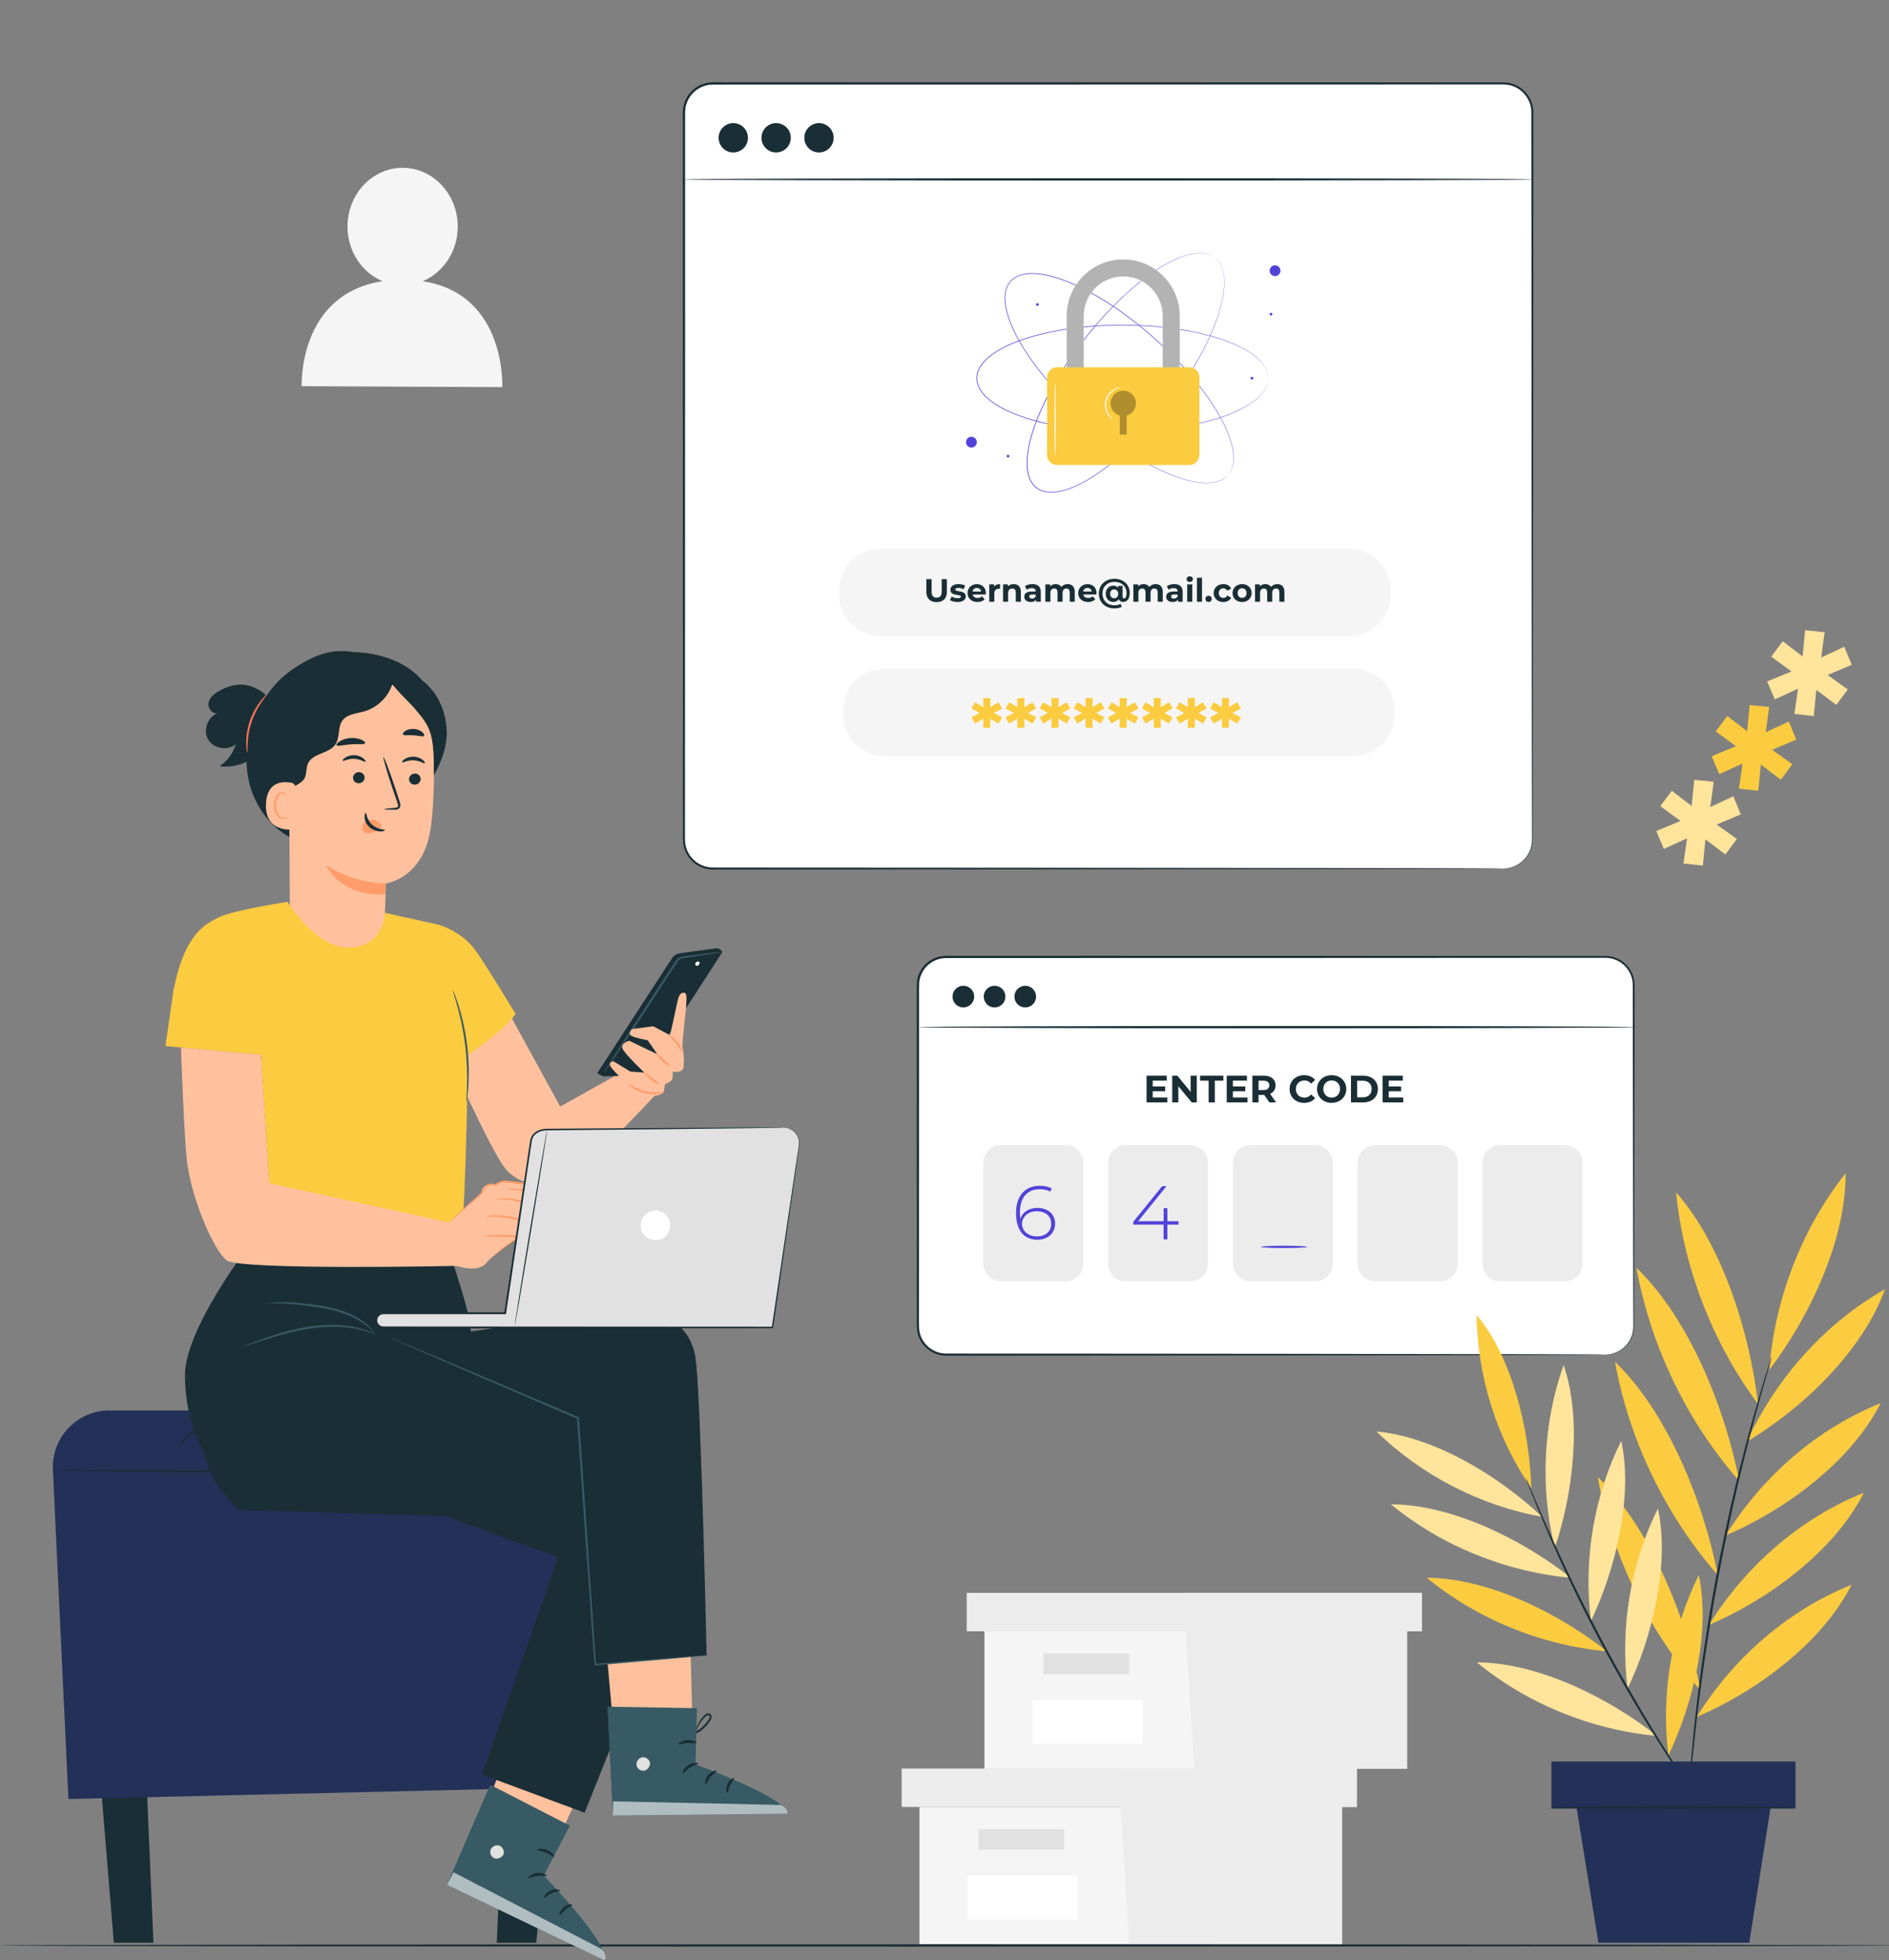 <svg xmlns="http://www.w3.org/2000/svg" xmlns:xlink="http://www.w3.org/1999/xlink" version="1.1" id="Layer_1" x="0px" y="0px" width="842px" height="873.78px" viewBox="0 0 842 873.78" style="enable-background:new 0 0 842 873.78;" xml:space="preserve"><rect x="0" y="0" width="842" height="873.78" fill="#808080" stroke="none"/><script xmlns="" id="eppiocemhmnlbhjplcgkofciiegomcon"/><script xmlns=""/><script xmlns=""/><script xmlns="" id="eppiocemhmnlbhjplcgkofciiegomcon"/><script xmlns=""/><script xmlns=""/>
<g>
	<g>
		<g>
			<g>
				<g>
					<path style="fill:#F5F5F5;" d="M188.42,125.36c9.09-3.81,15.56-13.19,15.61-24.24c0.06-14.47-10.89-26.25-24.46-26.32       c-13.56-0.06-24.61,11.62-24.67,26.09c-0.05,11.15,6.47,20.64,15.66,24.46c-37.81,5.7-36.09,46.79-36.09,46.79l89.41,0.41       C223.86,172.56,225.9,131.02,188.42,125.36z"/>
				</g>
			</g>
		</g>
	</g>
</g>
<g>
	<path style="fill:#ffe49b;" d="M762.34,359.73l10.27-4.79l3.35,8.06l-10.76,4.54l8.99,6.44l-5.12,6.9l-8.9-6.72l-1.14,11.67   l-8.64-0.94l1.6-11.22l-10.34,4.74l-3.41-7.99l10.84-4.48l-9.01-6.57l5.12-6.9l8.85,6.79l1.14-11.67l8.69,0.87L762.34,359.73z"/>
	<path style="fill:#FBCB40;" d="M787.06,326.4l10.27-4.79l3.35,8.06l-10.76,4.54l8.99,6.44l-5.12,6.9l-8.9-6.72l-1.14,11.67   l-8.64-0.94l1.6-11.22l-10.34,4.74l-3.41-7.99l10.84-4.48l-9.01-6.57l5.12-6.9l8.85,6.79l1.14-11.67l8.69,0.87L787.06,326.4z"/>
	<path style="fill:#ffe49b;" d="M811.78,293.07l10.27-4.79l3.35,8.06l-10.76,4.54l8.99,6.44l-5.12,6.9l-8.9-6.72l-1.14,11.67   l-8.64-0.94l1.6-11.22l-10.34,4.74l-3.41-7.99l10.84-4.48l-9.01-6.57l5.12-6.9l8.85,6.79l1.14-11.67l8.69,0.87L811.78,293.07z"/>
</g>
<g>
	<g>
		<g>
			<g>
				<g>
					<g>
						<g>
							<g>
								<polygon style="fill:#F5F5F5;" points="409.82,805.44 409.82,866.7 499.4,866.7 598.21,866.7 598.21,805.44         "/>
							</g>
						</g>
					</g>
				</g>
			</g>
		</g>
		<g>
			<g>
				<g>
					<g>
						<g>
							<g>
								<polygon style="fill:#ECECEC;" points="401.91,788.32 401.91,805.44 604.8,805.44 604.8,788.32 499.4,788.32         "/>
							</g>
						</g>
					</g>
				</g>
			</g>
		</g>
		<g>
			<g>
				<g>
					<g>
						<g>
							<g>
								<polygon style="fill:#ECECEC;" points="503.36,866.7 598.21,866.7 598.21,805.44 604.8,805.44 604.8,788.32 499.4,788.32           499.4,803.86         "/>
							</g>
						</g>
					</g>
				</g>
			</g>
		</g>
		<g>
			<g>
				<g>
					<g>
						<g>
							<g>
								<rect x="436.17" y="815.32" style="fill:#E1E1E1;" width="38.2" height="9.22"/>
							</g>
						</g>
					</g>
				</g>
			</g>
		</g>
		<g>
			<g>
				<g>
					<g>
						<g>
							<g>
								<rect x="431.25" y="836.07" style="fill:#FFFFFF;" width="49.06" height="19.47"/>
							</g>
						</g>
					</g>
				</g>
			</g>
		</g>
	</g>
</g>
<g>
	<g>
		<g>
			<g>
				<g>
					<g>
						<g>
							<g>
								<polygon style="fill:#F5F5F5;" points="438.8,727.14 438.8,788.4 528.39,788.4 627.19,788.4 627.19,727.14         "/>
							</g>
						</g>
					</g>
				</g>
			</g>
		</g>
		<g>
			<g>
				<g>
					<g>
						<g>
							<g>
								<polygon style="fill:#ECECEC;" points="430.9,710.01 430.9,727.14 633.78,727.14 633.78,710.01 528.39,710.01         "/>
							</g>
						</g>
					</g>
				</g>
			</g>
		</g>
		<g>
			<g>
				<g>
					<g>
						<g>
							<g>
								<polygon style="fill:#ECECEC;" points="532.34,788.4 627.19,788.4 627.19,727.14 633.78,727.14 633.78,710.01           528.39,710.01 528.39,725.55         "/>
							</g>
						</g>
					</g>
				</g>
			</g>
		</g>
		<g>
			<g>
				<g>
					<g>
						<g>
							<g>
								<rect x="465.15" y="737.02" style="fill:#E1E1E1;" width="38.21" height="9.22"/>
							</g>
						</g>
					</g>
				</g>
			</g>
		</g>
		<g>
			<g>
				<g>
					<g>
						<g>
							<g>
								<rect x="460.23" y="757.77" style="fill:#FFFFFF;" width="49.06" height="19.47"/>
							</g>
						</g>
					</g>
				</g>
			</g>
		</g>
	</g>
</g>
<g>
	<g>
		<path style="fill:#1A2E35;" d="M844.35,867.17c0,0.28-189.03,0.51-422.15,0.51C188.99,867.69,0,867.46,0,867.17    c0-0.28,188.99-0.51,422.19-0.51C655.32,866.66,844.35,866.89,844.35,867.17z"/>
	</g>
</g>
<g>
	<g>
		<g>
			<path style="fill:#FFFFFF;" d="M670.09,387.16H317.79c-7.15,0-12.94-5.79-12.94-12.94V50.1c0-7.15,5.79-12.94,12.94-12.94h352.29     c7.15,0,12.94,5.79,12.94,12.94v324.12C683.02,381.36,677.23,387.16,670.09,387.16z"/>
		</g>
		<g>
			<g>
				<path style="fill:#1A2E35;" d="M670.09,387.16c0,0,0.31-0.03,0.93-0.07c0.61-0.04,1.54-0.17,2.71-0.51      c1.16-0.36,2.58-0.96,4.02-2.04c1.43-1.08,2.92-2.64,3.92-4.8c1.12-2.13,1.34-4.83,1.23-7.77c-0.01-2.95-0.02-6.17-0.02-9.66      c-0.01-6.99-0.03-15.04-0.05-24.11c-0.04-36.3-0.09-88.8-0.16-153.67c-0.02-32.44-0.04-67.97-0.06-106.12      c-0.02-9.53-0.04-19.22-0.05-29.06c-0.23-4.78-3.52-9.27-8.1-10.92c-2.26-0.94-4.74-0.79-7.28-0.8c-2.52,0-5.05,0-7.59,0      c-20.32,0.01-41.23,0.01-62.68,0.02c-85.78,0.01-180.09,0.03-279.08,0.04c-2.98,0-5.93,1.09-8.16,3.04      c-2.26,1.93-3.76,4.69-4.16,7.62c-0.2,1.44-0.12,2.99-0.14,4.53v4.6c0,3.07,0,6.13,0,9.18c0,12.22,0,24.37,0,36.42      c0,24.11-0.01,47.86-0.01,71.21c-0.01,46.68-0.02,91.71-0.03,134.61c-0.01,21.45-0.01,42.36-0.02,62.68      c0.01,1.26-0.03,2.56,0.06,3.76c0.13,1.21,0.38,2.42,0.85,3.54c0.91,2.26,2.49,4.22,4.48,5.61c1.99,1.37,4.36,2.16,6.77,2.21      c2.48,0.01,4.95,0.01,7.41,0.02c9.86,0,19.56,0.01,29.09,0.01c38.15,0.02,73.68,0.04,106.12,0.06      c64.87,0.07,117.37,0.12,153.66,0.16c18.13,0.04,32.21,0.07,41.78,0.1c4.77,0.02,8.4,0.04,10.86,0.05      C668.83,387.12,670.09,387.16,670.09,387.16s-1.25,0.04-3.7,0.05c-2.46,0.01-6.1,0.03-10.86,0.05      c-9.56,0.02-23.65,0.05-41.78,0.1c-36.29,0.04-88.79,0.09-153.66,0.16c-32.44,0.02-67.97,0.04-106.12,0.06      c-9.54,0-19.24,0.01-29.09,0.01c-2.47,0-4.95-0.01-7.43-0.01c-2.57-0.06-5.12-0.89-7.25-2.36c-2.13-1.48-3.82-3.58-4.8-6      c-0.5-1.21-0.77-2.5-0.92-3.8c-0.1-1.33-0.05-2.56-0.06-3.84c-0.01-20.32-0.01-41.24-0.02-62.68      c-0.01-42.9-0.02-87.93-0.03-134.61c0-23.34-0.01-47.1-0.01-71.21c0-12.05,0-24.2,0-36.42c0-3.06,0-6.12,0-9.18l0-4.6      c0.02-1.53-0.07-3.07,0.15-4.67c0.43-3.17,2.06-6.17,4.5-8.25c2.42-2.11,5.62-3.29,8.84-3.29      c98.99,0.01,193.29,0.03,279.08,0.04c21.44,0.01,42.36,0.01,62.68,0.02c2.54,0,5.07,0,7.59,0c2.47,0.01,5.16-0.15,7.59,0.86      c4.9,1.77,8.42,6.59,8.66,11.7c0.01,9.86,0.02,19.57,0.03,29.12c-0.02,38.14-0.04,73.68-0.06,106.12      c-0.07,64.87-0.12,117.37-0.16,153.67c-0.02,9.07-0.03,17.13-0.05,24.11c-0.01,3.49-0.02,6.71-0.02,9.66      c0.1,2.92-0.15,5.72-1.3,7.86c-1.03,2.19-2.55,3.76-4.01,4.84c-1.47,1.09-2.91,1.67-4.09,2.02c-1.19,0.32-2.11,0.44-2.73,0.46      C670.4,387.16,670.09,387.16,670.09,387.16z"/>
			</g>
		</g>
	</g>
	<g>
		<path style="fill:#1A2E35;" d="M333.39,61.42c0,3.61-2.93,6.54-6.54,6.54c-3.61,0-6.54-2.93-6.54-6.54c0-3.61,2.93-6.54,6.54-6.54    C330.47,54.88,333.39,57.81,333.39,61.42z"/>
	</g>
	<g>
		<circle style="fill:#1A2E35;" cx="345.95" cy="61.42" r="6.54"/>
	</g>
	<g>
		<circle style="fill:#1A2E35;" cx="365.05" cy="61.42" r="6.54"/>
	</g>
	<g>
		<g>
			<path style="fill:#1A2E35;" d="M683.02,79.97c0,0.28-84.66,0.51-189.08,0.51c-104.45,0-189.09-0.23-189.09-0.51     s84.64-0.51,189.09-0.51C598.36,79.45,683.02,79.68,683.02,79.97z"/>
		</g>
	</g>
	<g>
		<g>
			<g>
				<g>
					<g>
						<g>
							<path style="fill:#5143D9;" d="M547.36,211.81c0,0,0.15-0.21,0.45-0.61c0.08-0.1,0.16-0.21,0.25-0.33         c0.09-0.13,0.16-0.28,0.26-0.44c0.18-0.32,0.41-0.69,0.57-1.15c0.09-0.23,0.2-0.46,0.29-0.72c0.07-0.26,0.15-0.54,0.23-0.83         c0.09-0.29,0.14-0.6,0.19-0.92c0.04-0.33,0.13-0.66,0.14-1.02c0.15-1.42,0.06-3.08-0.22-4.91c-0.57-3.67-2.12-7.99-4.5-12.69         c-2.38-4.71-5.65-9.77-9.68-15.05c-4.02-5.28-8.86-10.73-14.43-16.21c-5.57-5.47-11.87-10.96-18.94-16.17         c-3.54-2.6-7.26-5.12-11.2-7.49c-3.93-2.38-8.07-4.6-12.44-6.52c-4.37-1.9-8.98-3.55-13.84-4.34         c-2.42-0.37-4.92-0.55-7.38-0.18c-1.23,0.19-2.43,0.52-3.56,1.03c-1.12,0.54-2.14,1.27-2.99,2.19         c-0.82,0.95-1.42,2.05-1.84,3.22c-0.38,1.19-0.58,2.42-0.62,3.66c-0.09,2.48,0.37,4.95,1.02,7.31         c1.33,4.74,3.5,9.13,5.88,13.26c2.41,4.12,5.08,7.98,7.89,11.62c2.81,3.64,5.74,7.06,8.72,10.27         c5.98,6.43,12.15,12.07,18.22,16.98c6.07,4.9,12.04,9.09,17.74,12.49c5.7,3.4,11.1,6.07,16.05,7.9         c4.94,1.83,9.41,2.89,13.12,3.03c1.85,0.07,3.51-0.02,4.9-0.34c0.35-0.05,0.68-0.18,0.99-0.26c0.32-0.09,0.62-0.17,0.9-0.3         c0.28-0.11,0.54-0.22,0.8-0.32c0.24-0.12,0.47-0.25,0.68-0.37c0.44-0.21,0.78-0.48,1.08-0.7c0.15-0.11,0.29-0.21,0.41-0.31         c0.11-0.11,0.21-0.2,0.3-0.29C547.17,211.98,547.36,211.81,547.36,211.81s-0.18,0.19-0.53,0.54c-0.09,0.09-0.19,0.19-0.3,0.3         c-0.12,0.1-0.26,0.2-0.41,0.31c-0.3,0.22-0.63,0.5-1.07,0.72c-0.21,0.12-0.44,0.25-0.68,0.38c-0.25,0.1-0.52,0.21-0.8,0.33         c-0.28,0.13-0.58,0.22-0.9,0.3c-0.32,0.08-0.64,0.21-1,0.26c-1.4,0.32-3.06,0.43-4.92,0.36c-3.73-0.13-8.21-1.17-13.17-2.99         c-4.96-1.82-10.38-4.49-16.1-7.88c-5.72-3.39-11.7-7.58-17.79-12.48c-6.08-4.91-12.27-10.55-18.26-16.98         c-2.99-3.22-5.93-6.64-8.74-10.29c-2.82-3.64-5.5-7.51-7.92-11.64c-2.39-4.14-4.57-8.55-5.92-13.32         c-0.65-2.38-1.12-4.87-1.03-7.4c0.05-1.26,0.25-2.52,0.64-3.74c0.43-1.2,1.05-2.34,1.9-3.32c0.88-0.95,1.94-1.7,3.09-2.26         c1.17-0.52,2.4-0.86,3.64-1.06c2.5-0.38,5.03-0.19,7.47,0.18c4.9,0.79,9.52,2.46,13.91,4.36c4.38,1.93,8.53,4.16,12.47,6.54         c3.94,2.38,7.67,4.91,11.21,7.52c7.07,5.22,13.38,10.73,18.95,16.21c5.56,5.49,10.4,10.96,14.42,16.25         c4.02,5.29,7.29,10.37,9.66,15.1c2.37,4.71,3.92,9.05,4.47,12.74c0.28,1.84,0.36,3.5,0.2,4.93c-0.01,0.36-0.1,0.7-0.15,1.02         c-0.05,0.33-0.1,0.64-0.2,0.93c-0.08,0.29-0.16,0.57-0.24,0.83c-0.09,0.26-0.2,0.49-0.3,0.72c-0.17,0.46-0.4,0.83-0.59,1.15         c-0.1,0.16-0.18,0.31-0.26,0.44c-0.1,0.12-0.18,0.23-0.26,0.33C547.52,211.62,547.36,211.81,547.36,211.81z"/>
						</g>
					</g>
				</g>
				<g>
					<g>
						<g>
							<path style="fill:#5143D9;" d="M565.26,168.6c0,0-0.03-0.26-0.07-0.76c-0.01-0.13-0.02-0.26-0.03-0.42         c-0.02-0.15-0.07-0.32-0.1-0.5c-0.08-0.36-0.15-0.79-0.34-1.24c-0.08-0.23-0.16-0.48-0.26-0.73         c-0.12-0.24-0.25-0.5-0.38-0.77c-0.12-0.28-0.29-0.54-0.47-0.82c-0.19-0.27-0.34-0.58-0.57-0.85c-0.83-1.16-2-2.34-3.43-3.51         c-2.87-2.36-6.9-4.55-11.81-6.47c-4.91-1.93-10.72-3.53-17.24-4.79c-6.52-1.26-13.76-2.11-21.55-2.49         c-7.8-0.37-16.16-0.28-24.9,0.54c-4.37,0.41-8.83,1.02-13.34,1.86c-4.51,0.84-9.08,1.94-13.62,3.41         c-4.52,1.49-9.06,3.32-13.21,5.97c-2.06,1.33-4.04,2.86-5.63,4.78c-0.79,0.96-1.47,2.01-1.97,3.14         c-0.47,1.15-0.75,2.37-0.78,3.62c0.02,1.25,0.3,2.48,0.77,3.63c0.51,1.14,1.18,2.19,1.97,3.15c1.58,1.92,3.57,3.45,5.63,4.78         c4.15,2.65,8.69,4.49,13.22,5.98c4.54,1.47,9.11,2.57,13.62,3.41c4.52,0.85,8.98,1.45,13.35,1.86         c8.74,0.82,17.1,0.92,24.9,0.54c7.8-0.38,15.04-1.23,21.55-2.49c6.51-1.26,12.33-2.86,17.24-4.79         c4.9-1.92,8.94-4.11,11.81-6.47c1.43-1.18,2.6-2.35,3.43-3.51c0.23-0.27,0.39-0.58,0.57-0.85c0.18-0.28,0.35-0.54,0.47-0.82         c0.13-0.27,0.26-0.53,0.38-0.77c0.1-0.25,0.18-0.5,0.26-0.73c0.19-0.45,0.26-0.88,0.34-1.24c0.04-0.18,0.08-0.35,0.1-0.5         c0.01-0.15,0.02-0.29,0.03-0.42C565.23,168.85,565.26,168.6,565.26,168.6s-0.01,0.26-0.04,0.76         c-0.01,0.13-0.02,0.27-0.03,0.42c-0.02,0.15-0.06,0.32-0.1,0.5c-0.07,0.36-0.14,0.79-0.32,1.25         c-0.08,0.23-0.16,0.48-0.26,0.73c-0.12,0.25-0.25,0.51-0.38,0.78c-0.12,0.28-0.29,0.55-0.47,0.83         c-0.18,0.27-0.34,0.59-0.57,0.86c-0.83,1.17-2,2.36-3.43,3.55c-2.87,2.38-6.91,4.6-11.82,6.53         c-4.91,1.95-10.73,3.56-17.26,4.84c-6.53,1.28-13.77,2.14-21.58,2.53c-7.81,0.38-16.18,0.3-24.94-0.52         c-4.38-0.41-8.85-1.01-13.37-1.86c-4.53-0.84-9.11-1.94-13.66-3.42c-4.54-1.5-9.1-3.33-13.28-6.01         c-2.07-1.35-4.08-2.89-5.69-4.84c-0.8-0.97-1.49-2.05-2.02-3.22c-0.48-1.18-0.77-2.45-0.79-3.74         c0.02-1.29,0.32-2.56,0.8-3.74c0.52-1.17,1.21-2.24,2.02-3.21c1.61-1.95,3.62-3.49,5.69-4.83c4.18-2.67,8.74-4.51,13.28-6         c4.55-1.48,9.13-2.58,13.66-3.41c4.52-0.84,8.99-1.44,13.37-1.86c8.75-0.81,17.13-0.9,24.93-0.52         c7.81,0.39,15.06,1.25,21.58,2.53c6.52,1.27,12.34,2.89,17.26,4.84c4.91,1.94,8.95,4.15,11.82,6.53         c1.43,1.19,2.6,2.37,3.43,3.55c0.23,0.28,0.39,0.59,0.57,0.86c0.18,0.28,0.35,0.55,0.47,0.83c0.13,0.27,0.26,0.53,0.38,0.78         c0.1,0.25,0.18,0.5,0.26,0.73c0.18,0.46,0.25,0.89,0.32,1.25c0.03,0.18,0.08,0.35,0.1,0.5c0.01,0.16,0.02,0.3,0.03,0.42         C565.25,168.34,565.26,168.6,565.26,168.6z"/>
						</g>
					</g>
				</g>
				<g>
					<g>
						<g>
							<path style="fill:#5143D9;" d="M541.54,114.8c0,0-0.22-0.14-0.64-0.41c-0.1-0.07-0.22-0.15-0.35-0.23         c-0.13-0.08-0.29-0.14-0.46-0.23c-0.33-0.16-0.71-0.36-1.19-0.49c-0.23-0.07-0.47-0.16-0.74-0.24         c-0.27-0.05-0.55-0.11-0.84-0.17c-0.29-0.07-0.61-0.1-0.93-0.13c-0.33-0.02-0.67-0.09-1.02-0.07         c-1.43-0.06-3.07,0.15-4.88,0.56c-3.62,0.82-7.83,2.67-12.35,5.37c-4.53,2.7-9.36,6.31-14.34,10.69         c-4.99,4.38-10.09,9.58-15.17,15.51c-5.07,5.93-10.12,12.6-14.82,20.01c-2.35,3.71-4.61,7.6-6.7,11.69         c-2.1,4.08-4.03,8.37-5.65,12.86c-1.59,4.49-2.93,9.2-3.37,14.1c-0.21,2.44-0.21,4.95,0.33,7.37         c0.27,1.21,0.69,2.39,1.28,3.49c0.62,1.08,1.42,2.05,2.39,2.83c1,0.75,2.14,1.28,3.34,1.61c1.21,0.29,2.45,0.41,3.69,0.37         c2.49-0.08,4.91-0.71,7.23-1.52c4.64-1.65,8.87-4.12,12.82-6.78c3.95-2.69,7.62-5.62,11.04-8.68         c3.43-3.05,6.64-6.21,9.65-9.41c6-6.41,11.2-12.96,15.68-19.35c4.47-6.4,8.24-12.64,11.24-18.56         c3-5.92,5.29-11.49,6.78-16.56c1.49-5.05,2.23-9.58,2.12-13.29c-0.05-1.85-0.26-3.5-0.67-4.86         c-0.08-0.35-0.22-0.66-0.32-0.97c-0.11-0.31-0.21-0.61-0.36-0.87c-0.13-0.27-0.26-0.53-0.38-0.77         c-0.14-0.24-0.28-0.45-0.41-0.65c-0.24-0.42-0.54-0.74-0.77-1.03c-0.12-0.14-0.22-0.28-0.33-0.39         c-0.11-0.1-0.22-0.2-0.31-0.28C541.73,114.98,541.54,114.8,541.54,114.8s0.2,0.16,0.58,0.49c0.09,0.08,0.2,0.18,0.32,0.28         c0.11,0.11,0.22,0.25,0.34,0.38c0.24,0.28,0.54,0.6,0.79,1.02c0.13,0.21,0.28,0.42,0.42,0.65c0.12,0.25,0.25,0.5,0.38,0.78         c0.15,0.27,0.25,0.56,0.36,0.88c0.1,0.31,0.25,0.63,0.33,0.98c0.42,1.37,0.64,3.03,0.7,4.88c0.13,3.73-0.6,8.28-2.08,13.34         c-1.47,5.08-3.76,10.67-6.75,16.6c-2.99,5.94-6.75,12.2-11.22,18.61c-4.48,6.41-9.68,12.97-15.69,19.39         c-3.01,3.21-6.22,6.37-9.66,9.43c-3.44,3.06-7.11,6.01-11.07,8.7c-3.96,2.67-8.21,5.15-12.89,6.82         c-2.33,0.81-4.78,1.46-7.31,1.54c-1.26,0.04-2.54-0.08-3.78-0.38c-1.23-0.34-2.41-0.89-3.44-1.66         c-1.01-0.81-1.83-1.82-2.46-2.92c-0.6-1.13-1.03-2.33-1.3-3.56c-0.55-2.47-0.54-5-0.33-7.46c0.45-4.94,1.79-9.67,3.39-14.17         c1.62-4.5,3.56-8.8,5.67-12.89c2.1-4.09,4.37-7.99,6.72-11.7c4.72-7.42,9.78-14.09,14.87-20.02         c5.09-5.93,10.22-11.13,15.22-15.51c5-4.37,9.85-7.98,14.4-10.67c4.54-2.69,8.76-4.53,12.4-5.34c1.81-0.4,3.47-0.6,4.91-0.54         c0.36-0.01,0.7,0.06,1.03,0.08c0.33,0.03,0.65,0.06,0.94,0.13c0.3,0.06,0.58,0.12,0.85,0.18c0.26,0.08,0.51,0.17,0.74,0.25         c0.47,0.14,0.85,0.34,1.19,0.51c0.17,0.08,0.32,0.15,0.46,0.23c0.13,0.09,0.24,0.17,0.35,0.24         C541.33,114.65,541.54,114.8,541.54,114.8z"/>
						</g>
					</g>
				</g>
				<g>
					<g>
						<path style="fill:#5143D9;" d="M434.7,195.39c0.94,0.94,0.94,2.47,0,3.41c-0.94,0.94-2.47,0.94-3.41,0        c-0.94-0.94-0.94-2.47,0-3.41C432.23,194.45,433.76,194.45,434.7,195.39z"/>
					</g>
				</g>
				<g>
					<g>
						<path style="fill:#5143D9;" d="M570.75,120.67c0,1.33-1.08,2.41-2.41,2.41c-1.33,0-2.41-1.08-2.41-2.41        c0-1.33,1.08-2.41,2.41-2.41C569.67,118.26,570.75,119.34,570.75,120.67z"/>
					</g>
				</g>
				<g>
					<g>
						<path style="fill:#5143D9;" d="M449.93,203.32c0,0.34-0.27,0.61-0.61,0.61s-0.61-0.27-0.61-0.61c0-0.34,0.27-0.61,0.61-0.61        S449.93,202.98,449.93,203.32z"/>
					</g>
				</g>
				<g>
					<g>
						<path style="fill:#5143D9;" d="M463.01,135.75c0,0.34-0.27,0.61-0.61,0.61c-0.34,0-0.61-0.27-0.61-0.61        c0-0.34,0.27-0.61,0.61-0.61C462.73,135.14,463.01,135.41,463.01,135.75z"/>
					</g>
				</g>
				<g>
					<g>
						<path style="fill:#5143D9;" d="M558.64,168.6c0,0.34-0.27,0.61-0.61,0.61c-0.34,0-0.61-0.27-0.61-0.61        c0-0.34,0.27-0.61,0.61-0.61C558.36,167.98,558.64,168.26,558.64,168.6z"/>
					</g>
				</g>
				<g>
					<g>
						<path style="fill:#5143D9;" d="M567.15,140.03c0,0.34-0.27,0.61-0.61,0.61c-0.34,0-0.61-0.27-0.61-0.61s0.27-0.61,0.61-0.61        C566.88,139.41,567.15,139.69,567.15,140.03z"/>
					</g>
				</g>
			</g>
		</g>
		<g>
			<g>
				<g>
					<g>
						<g>
							<g>
								<g>
									<path style="fill:#fffff;" d="M525.85,182.07h-7.58v-41.25c0-9.71-7.9-17.61-17.61-17.61c-9.71,0-17.61,7.9-17.61,17.61           v41.25h-7.58v-41.25c0-13.89,11.3-25.19,25.19-25.19c13.89,0,25.19,11.3,25.19,25.19V182.07z"/>
								</g>
							</g>
						</g>
						<g style="opacity:0.3;">
							<g>
								<g>
									<path d="M525.85,182.07h-7.58v-41.25c0-9.71-7.9-17.61-17.61-17.61c-9.71,0-17.61,7.9-17.61,17.61v41.25h-7.58v-41.25           c0-13.89,11.3-25.19,25.19-25.19c13.89,0,25.19,11.3,25.19,25.19V182.07z"/>
								</g>
							</g>
						</g>
						<g>
							<g>
								<g>
									<path style="fill:#FBCB40;" d="M530.16,207.27h-59c-2.45,0-4.44-1.99-4.44-4.44v-34.67c0-2.45,1.99-4.44,4.44-4.44h59           c2.45,0,4.44,1.99,4.44,4.44v34.67C534.61,205.28,532.62,207.27,530.16,207.27z"/>
								</g>
							</g>
						</g>
						<g style="opacity:0.3;">
							<g>
								<path d="M506.34,179.82c0-3.13-2.54-5.67-5.67-5.67c-3.13,0-5.67,2.54-5.67,5.67c0,2.59,1.75,4.76,4.13,5.43v8.48h3.1v-8.48          C504.59,184.58,506.34,182.42,506.34,179.82z"/>
							</g>
						</g>
					</g>
					<g>
						<g>
							<g>
								<g>
									<path style="fill:#FAFAFA;" d="M470.34,203.14c-0.16,0-0.28-7.26-0.28-16.22c0-8.96,0.13-16.22,0.28-16.22           c0.16,0,0.28,7.26,0.28,16.22C470.63,195.88,470.5,203.14,470.34,203.14z"/>
								</g>
							</g>
						</g>
					</g>
					<g>
						<g>
							<g>
								<g>
									<path style="fill:#FAFAFA;" d="M496.22,187.1c-0.02,0.03-0.27-0.09-0.67-0.38c-0.4-0.29-0.93-0.78-1.46-1.49           c-1.06-1.39-2.03-3.91-1.4-6.63c0.66-2.72,2.65-4.53,4.22-5.3c0.79-0.4,1.49-0.6,1.98-0.68c0.49-0.08,0.76-0.07,0.76-0.04           c0.02,0.11-1.08,0.21-2.55,1.06c-1.45,0.82-3.26,2.57-3.87,5.08c-0.58,2.51,0.25,4.89,1.18,6.27           C495.35,186.43,496.29,187.01,496.22,187.1z"/>
								</g>
							</g>
						</g>
					</g>
				</g>
			</g>
		</g>
	</g>
	<g>
		<path style="fill:#F5F5F5;" d="M601.45,283.61H392.44c-10.15,0-18.37-8.23-18.37-18.37v-2.26c0-10.15,8.23-18.37,18.37-18.37    h209.01c10.15,0,18.37,8.23,18.37,18.37v2.26C619.82,275.38,611.6,283.61,601.45,283.61z"/>
	</g>
	<g>
		<path style="fill:#F5F5F5;" d="M603.26,337.1H394.25c-10.15,0-18.37-8.23-18.37-18.37v-2.26c0-10.15,8.23-18.37,18.37-18.37    h209.01c10.15,0,18.37,8.23,18.37,18.37v2.26C621.63,328.87,613.4,337.1,603.26,337.1z"/>
	</g>
	<g>
		<path style="fill:#1A2E35;" d="M412.91,263.79v-5.65h2.34v5.56c0,1.92,0.84,2.71,2.25,2.71c1.43,0,2.25-0.79,2.25-2.71v-5.56h2.31    v5.65c0,2.97-1.7,4.61-4.57,4.61C414.61,268.41,412.91,266.76,412.91,263.79z"/>
		<path style="fill:#1A2E35;" d="M423.45,267.51l0.75-1.61c0.69,0.45,1.74,0.75,2.69,0.75c1.04,0,1.43-0.27,1.43-0.71    c0-1.27-4.68,0.03-4.68-3.07c0-1.47,1.33-2.51,3.59-2.51c1.06,0,2.25,0.25,2.98,0.68l-0.75,1.6c-0.76-0.43-1.53-0.58-2.23-0.58    c-1.01,0-1.44,0.32-1.44,0.72c0,1.33,4.69,0.04,4.69,3.1c0,1.44-1.34,2.47-3.66,2.47C425.49,268.35,424.17,267.99,423.45,267.51z"/>
		<path style="fill:#1A2E35;" d="M439.4,264.99h-5.87c0.22,0.97,1.04,1.56,2.22,1.56c0.82,0,1.41-0.25,1.95-0.75l1.2,1.3    c-0.72,0.82-1.8,1.25-3.2,1.25c-2.68,0-4.43-1.69-4.43-3.99c0-2.32,1.77-3.99,4.14-3.99c2.28,0,4.03,1.53,4.03,4.02    C439.44,264.56,439.42,264.8,439.4,264.99z M433.51,263.68h3.82c-0.16-0.98-0.89-1.61-1.9-1.61    C434.4,262.06,433.67,262.68,433.51,263.68z"/>
		<path style="fill:#1A2E35;" d="M445.76,260.36v2.08c-0.19-0.01-0.33-0.03-0.5-0.03c-1.24,0-2.06,0.68-2.06,2.16v3.66h-2.25v-7.75    h2.15v1.02C443.64,260.75,444.56,260.36,445.76,260.36z"/>
		<path style="fill:#1A2E35;" d="M455.03,263.79v4.44h-2.25v-4.09c0-1.25-0.58-1.83-1.57-1.83c-1.08,0-1.86,0.66-1.86,2.09v3.83    h-2.25v-7.75h2.15v0.91c0.6-0.66,1.51-1.02,2.57-1.02C453.64,260.36,455.03,261.43,455.03,263.79z"/>
		<path style="fill:#1A2E35;" d="M463.92,263.81v4.42h-2.1v-0.97c-0.42,0.71-1.22,1.08-2.36,1.08c-1.82,0-2.9-1.01-2.9-2.35    c0-1.37,0.96-2.32,3.33-2.32h1.79c0-0.97-0.58-1.53-1.79-1.53c-0.82,0-1.67,0.27-2.23,0.72l-0.81-1.57    c0.85-0.61,2.1-0.94,3.34-0.94C462.55,260.36,463.92,261.46,463.92,263.81z M461.67,265.78v-0.79h-1.54    c-1.05,0-1.38,0.39-1.38,0.91c0,0.56,0.48,0.94,1.27,0.94C460.76,266.83,461.41,266.49,461.67,265.78z"/>
		<path style="fill:#1A2E35;" d="M479.06,263.79v4.44h-2.25v-4.09c0-1.25-0.56-1.83-1.47-1.83c-1.01,0-1.71,0.65-1.71,2.03v3.89    h-2.25v-4.09c0-1.25-0.53-1.83-1.47-1.83c-1,0-1.7,0.65-1.7,2.03v3.89h-2.25v-7.75h2.15v0.89c0.58-0.66,1.44-1.01,2.44-1.01    c1.08,0,2,0.42,2.55,1.27c0.62-0.79,1.63-1.27,2.8-1.27C477.73,260.36,479.06,261.43,479.06,263.79z"/>
		<path style="fill:#1A2E35;" d="M488.72,264.99h-5.87c0.22,0.97,1.04,1.56,2.22,1.56c0.82,0,1.41-0.25,1.95-0.75l1.2,1.3    c-0.72,0.82-1.8,1.25-3.2,1.25c-2.68,0-4.42-1.69-4.42-3.99c0-2.32,1.77-3.99,4.14-3.99c2.28,0,4.03,1.53,4.03,4.02    C488.76,264.56,488.73,264.8,488.72,264.99z M482.82,263.68h3.82c-0.16-0.98-0.89-1.61-1.9-1.61    C483.71,262.06,482.98,262.68,482.82,263.68z"/>
		<path style="fill:#1A2E35;" d="M503.58,264.28c0,2.58-1.18,4.05-2.95,4.05c-0.98,0-1.67-0.43-1.97-1.25    c-0.5,0.81-1.33,1.25-2.47,1.25c-1.86,0-3.33-1.47-3.33-3.65c0-2.16,1.46-3.63,3.33-3.63c0.95,0,1.7,0.33,2.22,0.95v-0.85h1.96    v4.67c0,0.69,0.3,0.92,0.69,0.92c0.66,0,1.07-0.76,1.07-2.44c0-2.93-2.16-4.94-5.36-4.94c-3.21,0-5.36,2.19-5.36,5.2    c0,3.07,2.11,5.25,5.3,5.25c0.91,0,1.93-0.19,2.84-0.63l0.46,1.33c-0.88,0.45-2.16,0.69-3.3,0.69c-4.17,0-6.92-2.83-6.92-6.63    c0-3.76,2.78-6.57,6.98-6.57C500.81,258,503.58,260.67,503.58,264.28z M498.43,264.69c0-1.25-0.76-1.96-1.8-1.96    c-1.05,0-1.79,0.73-1.79,1.96c0,1.24,0.74,1.99,1.79,1.99C497.67,266.68,498.43,265.96,498.43,264.69z"/>
		<path style="fill:#1A2E35;" d="M518.28,263.79v4.44h-2.25v-4.09c0-1.25-0.56-1.83-1.47-1.83c-1.01,0-1.71,0.65-1.71,2.03v3.89    h-2.25v-4.09c0-1.25-0.53-1.83-1.47-1.83c-1,0-1.7,0.65-1.7,2.03v3.89h-2.25v-7.75h2.15v0.89c0.58-0.66,1.44-1.01,2.44-1.01    c1.08,0,2,0.42,2.55,1.27c0.62-0.79,1.63-1.27,2.8-1.27C516.95,260.36,518.28,261.43,518.28,263.79z"/>
		<path style="fill:#1A2E35;" d="M527.16,263.81v4.42h-2.1v-0.97c-0.42,0.71-1.22,1.08-2.36,1.08c-1.82,0-2.9-1.01-2.9-2.35    c0-1.37,0.96-2.32,3.33-2.32h1.79c0-0.97-0.58-1.53-1.79-1.53c-0.82,0-1.67,0.27-2.23,0.72l-0.81-1.57    c0.85-0.61,2.1-0.94,3.34-0.94C525.79,260.36,527.16,261.46,527.16,263.81z M524.91,265.78v-0.79h-1.54    c-1.05,0-1.38,0.39-1.38,0.91c0,0.56,0.48,0.94,1.27,0.94C524,266.83,524.65,266.49,524.91,265.78z"/>
		<path style="fill:#1A2E35;" d="M528.92,258.14c0-0.71,0.56-1.25,1.4-1.25c0.84,0,1.4,0.52,1.4,1.21c0,0.75-0.56,1.3-1.4,1.3    C529.48,259.4,528.92,258.85,528.92,258.14z M529.19,260.48h2.25v7.75h-2.25V260.48z"/>
		<path style="fill:#1A2E35;" d="M533.53,257.54h2.25v10.7h-2.25V257.54z"/>
		<path style="fill:#1A2E35;" d="M537.32,266.94c0-0.84,0.62-1.38,1.4-1.38c0.78,0,1.4,0.55,1.4,1.38c0,0.82-0.62,1.41-1.4,1.41    C537.94,268.35,537.32,267.76,537.32,266.94z"/>
		<path style="fill:#1A2E35;" d="M540.97,264.36c0-2.34,1.8-3.99,4.33-3.99c1.63,0,2.91,0.71,3.47,1.98l-1.74,0.94    c-0.42-0.74-1.04-1.07-1.74-1.07c-1.14,0-2.03,0.79-2.03,2.15s0.89,2.15,2.03,2.15c0.71,0,1.33-0.32,1.74-1.07l1.74,0.95    c-0.56,1.24-1.85,1.96-3.47,1.96C542.77,268.35,540.97,266.69,540.97,264.36z"/>
		<path style="fill:#1A2E35;" d="M549.39,264.36c0-2.34,1.8-3.99,4.27-3.99c2.47,0,4.25,1.66,4.25,3.99s-1.79,3.99-4.25,3.99    C551.19,268.35,549.39,266.69,549.39,264.36z M555.63,264.36c0-1.34-0.85-2.15-1.97-2.15c-1.12,0-1.99,0.81-1.99,2.15    c0,1.34,0.86,2.15,1.99,2.15C554.78,266.5,555.63,265.7,555.63,264.36z"/>
		<path style="fill:#1A2E35;" d="M572.51,263.79v4.44h-2.25v-4.09c0-1.25-0.56-1.83-1.47-1.83c-1.01,0-1.71,0.65-1.71,2.03v3.89    h-2.25v-4.09c0-1.25-0.53-1.83-1.47-1.83c-1,0-1.7,0.65-1.7,2.03v3.89h-2.25v-7.75h2.15v0.89c0.58-0.66,1.44-1.01,2.44-1.01    c1.08,0,2,0.42,2.55,1.27c0.62-0.79,1.63-1.27,2.8-1.27C571.18,260.36,572.51,261.43,572.51,263.79z"/>
	</g>
	<g>
		<path style="fill:#FBCB40;" d="M443.03,317.8l3.65,1.98l-1.64,2.75l-3.68-2.18l0.07,4.05h-3.15l0.03-4.09l-3.68,2.21l-1.61-2.75    l3.65-1.98l-3.65-2.01l1.61-2.75l3.68,2.21l-0.03-4.09h3.15l-0.07,4.09l3.68-2.21l1.64,2.75L443.03,317.8z"/>
		<path style="fill:#FBCB40;" d="M458.22,317.8l3.65,1.98l-1.64,2.75l-3.68-2.18l0.07,4.05h-3.15l0.03-4.09l-3.68,2.21l-1.61-2.75    l3.65-1.98l-3.65-2.01l1.61-2.75l3.68,2.21l-0.03-4.09h3.15l-0.07,4.09l3.68-2.21l1.64,2.75L458.22,317.8z"/>
		<path style="fill:#FBCB40;" d="M473.42,317.8l3.65,1.98l-1.64,2.75l-3.68-2.18l0.07,4.05h-3.15l0.03-4.09l-3.68,2.21l-1.61-2.75    l3.65-1.98l-3.65-2.01l1.61-2.75l3.68,2.21l-0.03-4.09h3.15l-0.07,4.09l3.68-2.21l1.64,2.75L473.42,317.8z"/>
		<path style="fill:#FBCB40;" d="M488.62,317.8l3.65,1.98l-1.64,2.75l-3.68-2.18l0.07,4.05h-3.15l0.03-4.09l-3.68,2.21l-1.61-2.75    l3.65-1.98l-3.65-2.01l1.61-2.75l3.68,2.21l-0.03-4.09h3.15l-0.07,4.09l3.68-2.21l1.64,2.75L488.62,317.8z"/>
		<path style="fill:#FBCB40;" d="M503.82,317.8l3.65,1.98l-1.64,2.75l-3.68-2.18l0.07,4.05h-3.15l0.03-4.09l-3.68,2.21l-1.61-2.75    l3.65-1.98l-3.65-2.01l1.61-2.75l3.68,2.21l-0.03-4.09h3.15l-0.07,4.09l3.68-2.21l1.64,2.75L503.82,317.8z"/>
		<path style="fill:#FBCB40;" d="M519.02,317.8l3.65,1.98l-1.64,2.75l-3.68-2.18l0.07,4.05h-3.15l0.03-4.09l-3.68,2.21l-1.61-2.75    l3.65-1.98l-3.65-2.01l1.61-2.75l3.68,2.21l-0.03-4.09h3.15l-0.07,4.09l3.68-2.21l1.64,2.75L519.02,317.8z"/>
		<path style="fill:#FBCB40;" d="M534.22,317.8l3.65,1.98l-1.64,2.75l-3.68-2.18l0.07,4.05h-3.15l0.03-4.09l-3.68,2.21l-1.61-2.75    l3.65-1.98l-3.65-2.01l1.61-2.75l3.68,2.21l-0.03-4.09h3.15l-0.07,4.09l3.68-2.21l1.64,2.75L534.22,317.8z"/>
		<path style="fill:#FBCB40;" d="M549.42,317.8l3.65,1.98l-1.64,2.75l-3.68-2.18l0.07,4.05h-3.15l0.03-4.09l-3.68,2.21l-1.61-2.75    l3.65-1.98l-3.65-2.01l1.61-2.75l3.68,2.21l-0.03-4.09h3.15l-0.07,4.09l3.68-2.21l1.64,2.75L549.42,317.8z"/>
	</g>
</g>
<g>
	<g>
		<g>
			<path style="fill:#FFFFFF;" d="M715.62,603.82h-293.9c-6.95,0-12.58-5.63-12.58-12.58V439.12c0-6.95,5.63-12.58,12.58-12.58     h293.9c6.95,0,12.58,5.63,12.58,12.58v152.13C728.2,598.19,722.57,603.82,715.62,603.82z"/>
		</g>
		<g>
			<g>
				<path style="fill:#1A2E35;" d="M715.62,603.82c0-0.06,0.86,0.02,2.48-0.3c1.59-0.35,4.03-1.17,6.33-3.45      c1.13-1.13,2.17-2.65,2.85-4.5c0.37-0.92,0.56-1.94,0.7-3.01c0.08-1.07,0.07-2.21,0.06-3.39c-0.01-4.73-0.03-10.19-0.05-16.33      c-0.04-24.59-0.09-60.14-0.16-104.06c-0.01-5.49-0.01-11.11-0.02-16.86c0-2.87-0.01-5.78-0.01-8.72      c-0.07-2.94,0.31-5.95-0.89-8.64c-1.09-2.69-3.18-5-5.83-6.32c-1.32-0.67-2.77-1.09-4.25-1.24c-1.47-0.11-3.07-0.04-4.61-0.06      c-6.23,0-12.58,0.01-19.04,0.01c-25.83,0.01-53.43,0.03-82.47,0.05c-58.09,0.01-121.94,0.03-188.97,0.04      c-2.01,0.01-4.01,0.52-5.78,1.46c-1.74,0.98-3.28,2.36-4.36,4.04c-1.07,1.68-1.78,3.61-1.9,5.6c-0.1,1.99-0.03,4.13-0.05,6.18      c0,8.28,0,16.5,0,24.66c0,16.32-0.01,32.41-0.01,48.22c0,15.81-0.01,31.33-0.01,46.54c0,7.6-0.01,15.12-0.01,22.56      c0.01,1.85-0.03,3.74,0.03,5.54c0.08,1.78,0.56,3.52,1.39,5.09c1.66,3.13,4.74,5.43,8.16,6.15c1.69,0.4,3.49,0.23,5.31,0.27      c1.8,0,3.6,0,5.39,0c3.59,0,7.15,0,10.69,0.01c7.08,0,14.06,0.01,20.94,0.01c13.76,0.01,27.12,0.02,40.03,0.03      c25.83,0.02,49.89,0.04,71.86,0.06c43.92,0.07,79.46,0.12,104.05,0.16c12.27,0.04,21.8,0.07,28.29,0.1      c3.22,0.02,5.68,0.04,7.36,0.05C714.77,603.79,715.62,603.82,715.62,603.82s-0.85,0.04-2.51,0.05      c-1.68,0.01-4.14,0.03-7.36,0.05c-6.49,0.02-16.02,0.05-28.29,0.1c-24.59,0.04-60.13,0.09-104.05,0.16      c-21.97,0.02-46.03,0.04-71.86,0.06c-12.92,0.01-26.27,0.02-40.03,0.03c-6.88,0-13.86,0.01-20.94,0.01c-3.54,0-7.1,0-10.69,0.01      c-1.79,0-3.59,0-5.39,0c-1.78-0.04-3.64,0.14-5.51-0.29c-3.69-0.78-7.01-3.25-8.8-6.63c-0.89-1.69-1.41-3.57-1.5-5.49      c-0.06-1.89-0.02-3.72-0.03-5.58c0-7.44-0.01-14.96-0.01-22.56c0-15.21-0.01-30.73-0.01-46.54c0-15.81-0.01-31.89-0.01-48.22      c0-8.16,0-16.38,0-24.66c0.02-2.09-0.05-4.1,0.05-6.26c0.14-2.16,0.91-4.26,2.07-6.08c1.17-1.83,2.83-3.32,4.73-4.38      c1.92-1.02,4.09-1.57,6.27-1.58c67.03,0.01,130.89,0.03,188.97,0.04c29.04,0.02,56.64,0.03,82.47,0.05      c6.46,0,12.8,0.01,19.04,0.01c1.57,0.02,3.08-0.05,4.69,0.07c1.59,0.16,3.13,0.62,4.54,1.33c2.82,1.42,5.05,3.88,6.2,6.75      c0.59,1.43,0.9,2.97,0.92,4.49c0,1.49,0.01,2.97,0.01,4.44c0,2.94-0.01,5.84-0.01,8.72c-0.01,5.75-0.01,11.37-0.02,16.86      c-0.07,43.92-0.12,79.47-0.16,104.06c-0.02,6.14-0.03,11.6-0.05,16.33c0,1.18,0.01,2.32-0.08,3.42      c-0.16,1.09-0.36,2.13-0.74,3.07c-0.71,1.89-1.78,3.42-2.94,4.56c-2.36,2.29-4.85,3.09-6.46,3.41c-0.82,0.13-1.45,0.2-1.87,0.19      C715.83,603.83,715.62,603.82,715.62,603.82z"/>
			</g>
		</g>
	</g>
	<g>
		<path style="fill:#1A2E35;" d="M520.3,489.18v2.21h-9.23v-11.92h9.01v2.21h-6.27v2.59h5.54v2.15h-5.54v2.76H520.3z"/>
		<path style="fill:#1A2E35;" d="M533.44,479.47v11.92h-2.26l-5.95-7.24v7.24h-2.73v-11.92h2.28l5.93,7.24v-7.24H533.44z"/>
		<path style="fill:#1A2E35;" d="M538.74,481.72h-3.82v-2.25h10.39v2.25h-3.82v9.67h-2.76V481.72z"/>
		<path style="fill:#1A2E35;" d="M556.03,489.18v2.21h-9.23v-11.92h9.01v2.21h-6.27v2.59h5.53v2.15h-5.53v2.76H556.03z"/>
		<path style="fill:#1A2E35;" d="M565.82,491.39l-2.3-3.32h-0.13h-2.4v3.32h-2.76v-11.92h5.16c3.18,0,5.18,1.65,5.18,4.33    c0,1.79-0.9,3.1-2.45,3.76l2.67,3.83H565.82z M563.24,481.72h-2.25v4.16h2.25c1.69,0,2.54-0.78,2.54-2.08    C565.77,482.49,564.92,481.72,563.24,481.72z"/>
		<path style="fill:#1A2E35;" d="M574.82,485.43c0-3.59,2.76-6.17,6.47-6.17c2.06,0,3.78,0.75,4.91,2.11l-1.77,1.64    c-0.8-0.92-1.81-1.4-3-1.4c-2.23,0-3.82,1.57-3.82,3.82c0,2.25,1.58,3.82,3.82,3.82c1.19,0,2.2-0.48,3-1.41l1.77,1.64    c-1.12,1.38-2.84,2.13-4.92,2.13C577.58,491.6,574.82,489.03,574.82,485.43z"/>
		<path style="fill:#1A2E35;" d="M587.05,485.43c0-3.54,2.76-6.17,6.52-6.17c3.75,0,6.52,2.61,6.52,6.17c0,3.56-2.78,6.16-6.52,6.16    C589.81,491.6,587.05,488.98,587.05,485.43z M597.31,485.43c0-2.27-1.6-3.82-3.73-3.82c-2.13,0-3.73,1.55-3.73,3.82    c0,2.26,1.6,3.82,3.73,3.82C595.71,489.25,597.31,487.7,597.31,485.43z"/>
		<path style="fill:#1A2E35;" d="M602.18,479.47h5.42c3.9,0,6.58,2.35,6.58,5.96c0,3.61-2.67,5.96-6.58,5.96h-5.42V479.47z     M607.46,489.13c2.37,0,3.92-1.41,3.92-3.7s-1.55-3.7-3.92-3.7h-2.52v7.39H607.46z"/>
		<path style="fill:#1A2E35;" d="M625.49,489.18v2.21h-9.23v-11.92h9.01v2.21H619v2.59h5.54v2.15H619v2.76H625.49z"/>
	</g>
	<g>
		<path style="fill:#ECECEC;" d="M475.06,571.12H446.1c-4.3,0-7.79-3.49-7.79-7.79v-45.1c0-4.3,3.49-7.79,7.79-7.79h28.96    c4.3,0,7.79,3.49,7.79,7.79v45.1C482.86,567.63,479.37,571.12,475.06,571.12z"/>
	</g>
	<g>
		<path style="fill:#ECECEC;" d="M530.69,571.12h-28.96c-4.3,0-7.79-3.49-7.79-7.79v-45.1c0-4.3,3.49-7.79,7.79-7.79h28.96    c4.3,0,7.79,3.49,7.79,7.79v45.1C538.49,567.63,535,571.12,530.69,571.12z"/>
	</g>
	<g>
		<path style="fill:#ECECEC;" d="M586.32,571.12h-28.96c-4.3,0-7.79-3.49-7.79-7.79v-45.1c0-4.3,3.49-7.79,7.79-7.79h28.96    c4.3,0,7.79,3.49,7.79,7.79v45.1C594.11,567.63,590.62,571.12,586.32,571.12z"/>
	</g>
	<g>
		<path style="fill:#ECECEC;" d="M641.95,571.12h-28.96c-4.3,0-7.79-3.49-7.79-7.79v-45.1c0-4.3,3.49-7.79,7.79-7.79h28.96    c4.3,0,7.79,3.49,7.79,7.79v45.1C649.74,567.63,646.25,571.12,641.95,571.12z"/>
	</g>
	<g>
		<path style="fill:#ECECEC;" d="M697.58,571.12h-28.96c-4.3,0-7.79-3.49-7.79-7.79v-45.1c0-4.3,3.49-7.79,7.79-7.79h28.96    c4.3,0,7.79,3.49,7.79,7.79v45.1C705.37,567.63,701.88,571.12,697.58,571.12z"/>
	</g>
	<g>
		<path style="fill:#5143D9;" d="M470.29,545.46c0,4.33-3.35,7.14-7.89,7.14c-6.23,0-9.51-4.47-9.51-11.88    c0-8.02,4.27-12.15,10.53-12.15c2.03,0,3.93,0.34,5.38,1.22l-0.71,1.39c-1.22-0.78-2.88-1.08-4.67-1.08    c-5.32,0-8.8,3.49-8.8,10.36c0,0.71,0.03,1.76,0.2,2.84c0.98-3.11,3.96-4.87,7.55-4.87C467.11,538.42,470.29,541.2,470.29,545.46z     M468.56,545.5c0-3.38-2.44-5.59-6.43-5.59c-3.89,0-6.57,2.47-6.57,5.65c0,2.78,2.34,5.55,6.77,5.55    C466.02,551.12,468.56,548.92,468.56,545.5z"/>
	</g>
	<g>
		<path style="fill:#5143D9;" d="M525.32,545.87h-4.98v6.57h-1.69v-6.57h-13.51v-1.25l12.87-15.88h1.93l-12.63,15.61h11.37v-5.79    h1.66v5.79h4.98V545.87z"/>
	</g>
	<g>
		<g>
			<path style="fill:#5143D9;" d="M582.69,555.8c0,0.28-4.62,0.51-10.32,0.51c-5.7,0-10.32-0.23-10.32-0.51     c0-0.28,4.62-0.51,10.32-0.51C578.07,555.29,582.69,555.52,582.69,555.8z"/>
		</g>
	</g>
	<g>
		<g>
			<circle style="fill:#1A2E35;" cx="429.4" cy="444.23" r="4.83"/>
		</g>
		<g>
			<path style="fill:#1A2E35;" d="M448.15,444.23c0,2.67-2.16,4.83-4.83,4.83c-2.67,0-4.83-2.16-4.83-4.83     c0-2.67,2.16-4.83,4.83-4.83C445.99,439.4,448.15,441.56,448.15,444.23z"/>
		</g>
		<g>
			<circle style="fill:#1A2E35;" cx="456.99" cy="444.23" r="4.83"/>
		</g>
	</g>
	<g>
		<g>
			<path style="fill:#1A2E35;" d="M728.68,457.84c0,0.28-71.43,0.51-159.53,0.51c-88.13,0-159.55-0.23-159.55-0.51     c0-0.28,71.42-0.51,159.55-0.51C657.24,457.33,728.68,457.56,728.68,457.84z"/>
		</g>
	</g>
</g>
<g>
	<g>
		<g>
			<g>
				<g>
					<g>
						<g>
							<g>
								<g>
									<path style="fill:#FBCB40;" d="M756.26,765.33c25.82-10.96,55.71-32.52,69.05-58.95           C797.45,717.57,772.9,738.54,756.26,765.33"/>
								</g>
							</g>
						</g>
					</g>
				</g>
			</g>
			<g>
				<g>
					<g>
						<g>
							<g>
								<g>
									<path style="fill:#FBCB40;" d="M761.75,724.31c25.82-10.96,55.71-32.52,69.05-58.95           C802.94,676.54,778.39,697.51,761.75,724.31"/>
								</g>
							</g>
						</g>
					</g>
				</g>
			</g>
			<g>
				<g>
					<g>
						<g>
							<g>
								<g>
									<path style="fill:#FBCB40;" d="M769.22,684.41c25.82-10.96,55.71-32.52,69.05-58.95           C810.41,636.64,785.86,657.61,769.22,684.41"/>
								</g>
							</g>
						</g>
					</g>
				</g>
			</g>
			<g>
				<g>
					<g>
						<g>
							<g>
								<g>
									<path style="fill:#FBCB40;" d="M778.58,642.64c24.36-14.45,51.51-39.97,61.63-67.99           C813.86,589.61,791.94,613.79,778.58,642.64"/>
								</g>
							</g>
						</g>
					</g>
				</g>
			</g>
			<g>
				<g>
					<g>
						<g>
							<g>
								<g>
									<path style="fill:#FBCB40;" d="M788.59,610.67c17.75-23.22,34.29-57.76,34.08-87.7           C803.24,547.47,791.12,578.66,788.59,610.67"/>
								</g>
							</g>
						</g>
					</g>
				</g>
			</g>
			<g>
				<g>
					<g>
						<g>
							<g>
								<g>
									<path style="fill:#FBCB40;" d="M783.63,625.87c-3.58-31.39-15.8-70.86-36.53-94.4C750.4,565.1,763.39,598.68,783.63,625.87           "/>
								</g>
							</g>
						</g>
					</g>
				</g>
			</g>
			<g>
				<g>
					<g>
						<g>
							<g>
								<g>
									<path style="fill:#FBCB40;" d="M775.28,660.2c-6.32-32.37-22.29-72.39-45.83-95.09           C735.65,599.84,751.95,633.66,775.28,660.2"/>
								</g>
							</g>
						</g>
					</g>
				</g>
			</g>
			<g>
				<g>
					<g>
						<g>
							<g>
								<g>
									<path style="fill:#FBCB40;" d="M765.7,702.08c-6.32-32.36-22.29-72.39-45.83-95.09           C726.07,641.71,742.37,675.53,765.7,702.08"/>
								</g>
							</g>
						</g>
					</g>
				</g>
			</g>
			<g>
				<g>
					<g>
						<g>
							<g>
								<g>
									<path style="fill:#FBCB40;" d="M758,753.48c-6.32-32.37-22.29-72.39-45.83-95.09C718.37,693.12,734.67,726.94,758,753.48"/>
								</g>
							</g>
						</g>
					</g>
				</g>
			</g>
			<g>
				<g>
					<g>
						<g>
							<g>
								<g>
									<g>
										<path style="fill:#1A2E35;" d="M789.79,604.52c-0.02,0-0.08,0.16-0.2,0.48c-0.13,0.38-0.29,0.86-0.49,1.45            c-0.43,1.35-1.03,3.23-1.79,5.6c-1.55,4.86-3.65,11.95-6.11,20.74c-2.47,8.79-5.19,19.31-8,31.06            c-2.75,11.75-5.56,24.73-8.15,38.41c-2.56,13.7-4.65,26.81-6.35,38.76c-1.65,11.96-2.94,22.76-3.83,31.84            c-0.9,9.08-1.52,16.45-1.84,21.54c-0.16,2.49-0.28,4.45-0.37,5.87c-0.03,0.62-0.05,1.12-0.07,1.53            c-0.01,0.34-0.01,0.52,0.01,0.52c0.02,0,0.05-0.17,0.09-0.52c0.04-0.4,0.1-0.9,0.17-1.52c0.13-1.41,0.32-3.37,0.56-5.85            c0.44-5.08,1.17-12.43,2.16-21.5c0.98-9.07,2.34-19.85,4.04-31.79c1.75-11.93,3.86-25.02,6.42-38.71            c2.59-13.67,5.36-26.64,8.07-38.39c2.75-11.74,5.4-22.27,7.78-31.08c2.37-8.81,4.36-15.92,5.8-20.81            c0.68-2.4,1.22-4.29,1.61-5.65c0.16-0.6,0.29-1.09,0.39-1.48C789.78,604.7,789.81,604.52,789.79,604.52z"/>
									</g>
								</g>
							</g>
						</g>
					</g>
				</g>
			</g>
		</g>
		<g style="opacity:0.5;">
			<g>
				<g>
					<g>
						<g>
							<g>
								<g>
									<path d="M788.59,610.67"/>
								</g>
							</g>
						</g>
					</g>
				</g>
			</g>
		</g>
		<g>
			<g>
				<g>
					<g>
						<g>
							<g>
								<g>
									<path style="fill:#FBCB40;" d="M743.68,782.43c10.95-22.93,18.91-55.17,13.54-80.33           C745.07,726.42,740.26,755,743.68,782.43"/>
								</g>
							</g>
						</g>
					</g>
				</g>
			</g>
			<g>
				<g>
					<g>
						<g>
							<g>
								<g>
									<path style="fill:#ffe49b;" d="M725.47,752.74c10.95-22.93,18.91-55.17,13.54-80.33           C726.86,696.73,722.04,725.31,725.47,752.74"/>
								</g>
							</g>
						</g>
					</g>
				</g>
			</g>
			<g>
				<g>
					<g>
						<g>
							<g>
								<g>
									<path style="fill:#ffe49b;" d="M709.13,722.55c10.95-22.93,18.91-55.17,13.54-80.33           C710.53,666.54,705.71,695.12,709.13,722.55"/>
								</g>
							</g>
						</g>
					</g>
				</g>
			</g>
			<g>
				<g>
					<g>
						<g>
							<g>
								<g>
									<path style="fill:#ffe49b;" d="M693.04,689.99c8.14-24.27,12.23-57.35,3.92-81.56           C687.79,634.26,686.4,663.27,693.04,689.99"/>
								</g>
							</g>
						</g>
					</g>
				</g>
			</g>
			<g>
				<g>
					<g>
						<g>
							<g>
								<g>
									<path style="fill:#FBCB40;" d="M682.57,663.33c-0.8-25.82-8.39-58.16-24.43-77.23           C658.53,613.78,667.22,641.25,682.57,663.33"/>
								</g>
							</g>
						</g>
					</g>
				</g>
			</g>
			<g>
				<g>
					<g>
						<g>
							<g>
								<g>
									<path style="fill:#ffe49b;" d="M687.41,676.13c-18.99-17.92-47.87-35.71-73.83-38.04           C633.58,657.63,659.84,671.16,687.41,676.13"/>
								</g>
							</g>
						</g>
					</g>
				</g>
			</g>
			<g>
				<g>
					<g>
						<g>
							<g>
								<g>
									<path style="fill:#ffe49b;" d="M700.22,703.29c-21.28-16.86-52.91-32.7-80.24-32.76           C642.44,688.99,670.98,700.64,700.22,703.29"/>
								</g>
							</g>
						</g>
					</g>
				</g>
			</g>
			<g>
				<g>
					<g>
						<g>
							<g>
								<g>
									<path style="fill:#FBCB40;" d="M716.23,736.05c-21.28-16.86-52.91-32.7-80.24-32.76           C658.45,721.74,686.99,733.4,716.23,736.05"/>
								</g>
							</g>
						</g>
					</g>
				</g>
			</g>
			<g>
				<g>
					<g>
						<g>
							<g>
								<g>
									<path style="fill:#ffe49b;" d="M738.52,773.75c-21.28-16.86-52.91-32.7-80.24-32.76           C680.74,759.45,709.28,771.1,738.52,773.75"/>
								</g>
							</g>
						</g>
					</g>
				</g>
			</g>
			<g>
				<g>
					<g>
						<g>
							<g>
								<g>
									<g>
										<path style="fill:#1A2E35;" d="M680.08,658.64c-0.02,0.01,0.03,0.15,0.12,0.43c0.12,0.33,0.26,0.73,0.44,1.22            c0.44,1.14,1.03,2.69,1.78,4.64c1.55,4.03,3.92,9.81,6.96,16.91c6.08,14.19,15.08,33.56,26.26,54.31            c5.61,10.37,11.22,20.1,16.48,28.85c5.31,8.72,10.22,16.5,14.51,22.92c4.27,6.43,7.81,11.58,10.33,15.08            c1.23,1.7,2.2,3.04,2.91,4.03c0.31,0.42,0.57,0.75,0.78,1.03c0.18,0.23,0.28,0.34,0.29,0.33            c0.01-0.01-0.06-0.14-0.21-0.39c-0.19-0.29-0.42-0.65-0.7-1.09c-0.68-1.01-1.6-2.39-2.76-4.13            c-2.43-3.57-5.88-8.77-10.07-15.24c-4.21-6.46-9.06-14.27-14.32-23c-5.21-8.77-10.79-18.5-16.39-28.85            c-11.17-20.72-20.25-40.01-26.48-54.13c-3.12-7.06-5.58-12.79-7.24-16.78c-0.82-1.93-1.47-3.45-1.95-4.57            c-0.21-0.47-0.39-0.86-0.53-1.18C680.17,658.77,680.1,658.64,680.08,658.64z"/>
									</g>
								</g>
							</g>
						</g>
					</g>
				</g>
			</g>
		</g>
	</g>
	<g>
		<g>
			<g>
				<g>
					<g>
						<polygon style="fill:#233058;" points="691.53,785.2 800.32,785.2 800.32,806.16 789.14,806.16 779.72,865.96 712.48,865.96         702.8,806.16 691.53,806.16       "/>
					</g>
				</g>
			</g>
		</g>
	</g>
	<g>
		<g>
			<g>
				<g>
					<g>
						<g>
							<path style="fill:#1A2E35;" d="M691.53,805.72c0-0.28,24.18-0.51,54-0.51c29.83,0,54,0.23,54,0.51c0,0.28-24.17,0.51-54,0.51         C715.71,806.23,691.53,806,691.53,805.72z"/>
						</g>
					</g>
				</g>
			</g>
		</g>
	</g>
</g>
<g>
	<g>
		<g>
			<polygon style="fill:#1A2E35;" points="68.4,865.99 50.74,865.99 44.2,786.51 64.99,786.51    "/>
		</g>
	</g>
	<g>
		<g>
			<polygon style="fill:#1A2E35;" points="221.42,865.99 239.08,865.99 245.62,786.51 224.83,786.51    "/>
		</g>
	</g>
	<g>
		<g>
			<g>
				<path style="fill:#233058;" d="M257.76,796.57l-227.26,5.34l-6.92-146.79c-0.68-14.37,10.79-26.4,25.18-26.4h193.63      c14.61,0,26.16,12.38,25.15,26.96L257.76,796.57z"/>
			</g>
		</g>
		<g>
			<g>
				<g>
					<path style="fill:#1A2E35;" d="M269.41,654.62c0,0.02-0.21,0.04-0.63,0.05c-0.48,0.01-1.09,0.03-1.86,0.06       c-1.71,0.03-4.11,0.06-7.16,0.11c-6.29,0.02-15.27,0.05-26.35,0.09c-22.24,0.04-52.98-0.21-86.9,0.57       c-33.94,1.13-64.7,0.94-86.94,0.6c-11.12-0.18-20.12-0.39-26.34-0.58c-3.06-0.1-5.45-0.19-7.16-0.25       c-0.77-0.04-1.39-0.07-1.86-0.09c-0.42-0.03-0.63-0.05-0.63-0.07c0-0.02,0.22-0.03,0.64-0.04c0.48,0,1.09-0.01,1.86-0.01       c1.71,0.01,4.11,0.03,7.16,0.05c6.29,0.06,15.27,0.15,26.34,0.25c22.24,0.15,52.97,0.23,86.9-0.9       c33.95-0.79,64.68-0.42,86.92-0.27c11.07,0.1,20.05,0.18,26.34,0.23c3.06,0.04,5.46,0.06,7.16,0.08       c0.77,0.02,1.39,0.03,1.86,0.05C269.19,654.58,269.41,654.6,269.41,654.62z"/>
				</g>
			</g>
		</g>
		<g>
			<g>
				<g>
					<path style="fill:#1A2E35;" d="M106.48,631.02c0.06,0.34-7.12,0.47-14.76,4.43c-7.69,3.86-12,9.6-12.25,9.35       c-0.09-0.07,0.84-1.58,2.81-3.65c1.96-2.07,5.06-4.61,8.96-6.61c3.91-1.99,7.79-3,10.61-3.38       C104.7,630.77,106.48,630.91,106.48,631.02z"/>
				</g>
			</g>
		</g>
	</g>
</g>
<g>
	<g>
		<g>
			<path style="fill:#FFC19D;" d="M226.66,451.17l23.04,42.08l33.75-18.87l16.41,5.42c0,0-41.4,44.89-48.12,47.18     c-6.72,2.29-19.44,2.7-26.71-6.4c-6.62-8.29-25.9-51.8-25.9-51.8L226.66,451.17z"/>
		</g>
		<g>
			<g>
				<g>
					<g>
						<g>
							<g>
								<g>
									<g>
										<g>
											<g>
												<g>
													<path style="fill:#1A2E35;" d="M321.5,423.7c-0.6-0.74-1.54-1.12-2.49-0.99l-16.05,2.21               c-1.41,0.22-2.66,1.02-3.43,2.22l-33.33,51.22l2.56,1.43l17.75-0.56L322,424.33L321.5,423.7z"/>
												</g>
											</g>
										</g>
									</g>
								</g>
							</g>
						</g>
					</g>
				</g>
			</g>
			<g>
				<g>
					<g>
						<g>
							<g>
								<g>
									<g>
										<g>
											<g>
												<g>
													<path style="fill:#FFFFFF;" d="M310.14,430.36c0.34,0.3,0.94,0.17,1.34-0.28c0.4-0.46,0.45-1.07,0.1-1.37               c-0.34-0.3-0.94-0.17-1.34,0.28C309.84,429.44,309.8,430.06,310.14,430.36z"/>
												</g>
											</g>
										</g>
									</g>
								</g>
							</g>
						</g>
					</g>
				</g>
			</g>
			<g>
				<g>
					<g>
						<g>
							<g>
								<g>
									<g>
										<g>
											<g>
												<g>
													<g>
														<path style="fill:#375A64;" d="M322,424.33c0.01,0.07-1.1,0.28-3.1,0.61c-2.17,0.34-5.04,0.78-8.51,1.32                c-1.81,0.27-3.78,0.55-5.88,0.86c-1.01,0.09-1.91,0.61-2.48,1.46c-0.62,0.96-1.25,1.94-1.9,2.94                c-2.63,4.05-5.5,8.47-8.51,13.12c-6.06,9.29-11.59,17.68-15.64,23.72c-1.97,2.91-3.6,5.31-4.83,7.13                c-1.16,1.67-1.83,2.58-1.88,2.54c-0.06-0.04,0.51-1.01,1.57-2.75c1.17-1.86,2.71-4.32,4.57-7.3                c3.9-6.14,9.34-14.58,15.4-23.88c3.04-4.63,5.93-9.04,8.57-13.08c0.66-1,1.31-1.98,1.94-2.94                c0.7-1.05,1.93-1.7,3.05-1.77c2.11-0.27,4.08-0.52,5.9-0.75c3.49-0.41,6.37-0.76,8.56-1.01                C320.87,424.35,322,424.26,322,424.33z"/>
													</g>
												</g>
											</g>
										</g>
									</g>
								</g>
							</g>
						</g>
					</g>
				</g>
			</g>
		</g>
		<g>
			<g>
				<g>
					<g>
						<g>
							<g>
								<g>
									<g>
										<g>
											<g>
												<g>
													<path style="fill:#FFC19D;" d="M304.2,442.64c0,0-1.43-0.26-2.21,3.66c-0.78,3.91-3.31,15.14-3.31,15.14l-7.5-3.98               l-9.38,1.22c0,0-2.05,1.89-0.55,2.92c1.5,1.03,7.43,2.08,7.43,2.08l4.37,6.28l-12.54-6.05c0,0-4.19,1.09-2.96,3.65               c1.23,2.55,9.68,10.55,9.68,10.55l-6.28-0.48l-7.47-4.54c0,0-2.29,0.1-1.44,2.06c0.86,1.95,8.63,9.01,8.63,9.01               l9.42,4.57c0,0,5.14-0.4,5.64-1.91c0.49-1.51,0.62-3.67,0.62-3.67s2.73-0.74,3.24-2.06c0.51-1.32,0.18-3.42,0.18-3.42               s4.29,0.75,4.82-1.64c0.53-2.39,0.09-7.1-0.35-8.94c-0.43-1.84,1.83-18.92,1.65-19.44               C305.73,447.14,306.89,441.51,304.2,442.64z"/>
												</g>
											</g>
										</g>
									</g>
								</g>
							</g>
						</g>
					</g>
				</g>
			</g>
			<g>
				<g>
					<g>
						<g>
							<g>
								<g>
									<g>
										<g>
											<g>
												<g>
													<g>
														<path style="fill:#FF9C6A;" d="M296.07,486.83c0.03,0.11-0.88,0.51-2.46,0.76c-1.57,0.26-3.82,0.28-6.21-0.28                c-2.39-0.57-4.39-1.61-5.67-2.55c-1.3-0.94-1.93-1.7-1.85-1.79c0.18-0.24,3.16,2.34,7.75,3.39                C292.19,487.5,296.02,486.54,296.07,486.83z"/>
													</g>
												</g>
											</g>
										</g>
									</g>
								</g>
							</g>
						</g>
					</g>
				</g>
			</g>
			<g>
				<g>
					<g>
						<g>
							<g>
								<g>
									<g>
										<g>
											<g>
												<g>
													<g>
														<path style="fill:#FF9C6A;" d="M293.84,483.45c-0.15,0.22-1.82-0.66-3.6-2.12c-1.79-1.46-2.97-2.93-2.79-3.11                c0.19-0.19,1.65,0.94,3.4,2.37C292.59,482.02,293.99,483.23,293.84,483.45z"/>
													</g>
												</g>
											</g>
										</g>
									</g>
								</g>
							</g>
						</g>
					</g>
				</g>
			</g>
			<g>
				<g>
					<g>
						<g>
							<g>
								<g>
									<g>
										<g>
											<g>
												<g>
													<g>
														<path style="fill:#FF9C6A;" d="M298.79,475.32c-0.14,0.22-1.8-0.64-3.47-2.19c-1.68-1.54-2.66-3.13-2.45-3.29                c0.21-0.17,1.49,1.09,3.11,2.58C297.59,473.92,298.95,475.1,298.79,475.32z"/>
													</g>
												</g>
											</g>
										</g>
									</g>
								</g>
							</g>
						</g>
					</g>
				</g>
			</g>
			<g>
				<g>
					<g>
						<g>
							<g>
								<g>
									<g>
										<g>
											<g>
												<g>
													<g>
														<path style="fill:#FF9C6A;" d="M304.01,468.77c-0.26,0.11-1.2-1.66-2.7-3.59c-1.48-1.94-2.94-3.31-2.77-3.53                c0.15-0.21,1.97,0.89,3.54,2.94C303.66,466.64,304.25,468.69,304.01,468.77z"/>
													</g>
												</g>
											</g>
										</g>
									</g>
								</g>
							</g>
						</g>
					</g>
				</g>
			</g>
		</g>
	</g>
	<g>
		<g>
			<g>
				<g>
					<g>
						<g>
							<g>
								<g>
									<path style="fill:#1A2E35;" d="M310.38,772.06c0.06,0,0.11-0.56-0.05-1.55c-0.16-0.98-0.57-2.42-1.57-3.94           c-0.26-0.37-0.51-0.77-0.93-1.14c-0.4-0.36-1.09-0.64-1.75-0.4c-0.33,0.11-0.66,0.41-0.78,0.78           c-0.12,0.38-0.06,0.75,0.04,1.05c0.22,0.62,0.54,1.07,0.82,1.58c0.61,1.02,1.11,2.04,1.89,3.2           c0.39,0.59,1.28,1.08,2.08,0.94c0.79-0.1,1.43-0.48,2.01-0.89c1.12-0.81,2.11-1.74,2.95-2.72c0.42-0.49,0.81-1,1.16-1.52           c0.33-0.51,0.73-1.03,0.88-1.74c0.15-0.69-0.11-1.59-0.89-1.9c-0.79-0.29-1.43,0.11-1.87,0.42           c-0.89,0.74-1.43,1.5-1.97,2.24c-1.04,1.47-1.61,2.82-1.93,3.75c-0.32,0.95-0.39,1.49-0.34,1.51           c0.16,0.07,0.69-2.12,2.8-4.87c0.52-0.65,1.17-1.45,1.9-2c0.37-0.26,0.83-0.43,1.11-0.29c0.3,0.11,0.46,0.55,0.36,0.98           c-0.09,0.44-0.42,0.91-0.77,1.41c-0.34,0.48-0.72,0.96-1.12,1.43c-0.81,0.93-1.76,1.8-2.81,2.57           c-0.51,0.37-1.06,0.67-1.58,0.73c-0.52,0.06-0.92-0.14-1.26-0.58c-0.65-0.94-1.27-2.1-1.86-3.06           c-0.29-0.5-0.63-0.99-0.78-1.41c-0.16-0.44-0.07-0.73,0.24-0.85c0.71-0.29,1.4,0.51,1.88,1.19           C310.23,769.77,310.2,772.12,310.38,772.06z"/>
								</g>
							</g>
						</g>
					</g>
				</g>
			</g>
		</g>
		<g>
			<g>
				<g>
					<g>
						<g>
							<g>
								<polygon style="fill:#FFC19D;" points="270.2,773.43 250.24,816.68 218.04,801.8 238.68,748.28         "/>
							</g>
						</g>
					</g>
				</g>
			</g>
			<g>
				<g>
					<g>
						<g>
							<g>
								<g>
									<g>
										<g>
											<g>
												<g>
													<g>
														<g>
															<g>
																<g>
																	<g>
																		<path style="fill:#375A64;" d="M254.01,813.79l-11.66,22.23c0,0,29.84,30.86,27.04,37.75l-70.15-33.64                    l19.27-44.59L254.01,813.79z"/>
																	</g>
																</g>
															</g>
														</g>
													</g>
												</g>
											</g>
										</g>
									</g>
								</g>
							</g>
						</g>
						<g>
							<g>
								<g>
									<g>
										<g>
											<g>
												<g>
													<g>
														<g>
															<g>
																<g>
																	<g>
																		<g>
																			<path style="fill:#E1E1E1;" d="M222.12,822.59c-1.54-0.28-3.21,0.8-3.55,2.32c-0.34,1.52,0.74,3.23,2.27,3.54                     c1.53,0.31,3.57-0.92,3.75-2.48c0.17-1.55-1.21-3.49-2.77-3.42"/>
																		</g>
																	</g>
																</g>
															</g>
														</g>
													</g>
												</g>
											</g>
										</g>
									</g>
								</g>
							</g>
						</g>
						<g style="opacity:0.6;">
							<g>
								<g>
									<g>
										<g>
											<g>
												<g>
													<g>
														<g>
															<g>
																<g>
																	<g>
																		<path style="fill:#FFFFFF;" d="M199.24,840.14l2.92-5.59l66.17,34.34c0,0,2.47,2.86,1.06,4.89L199.24,840.14z"/>
																	</g>
																</g>
															</g>
														</g>
													</g>
												</g>
											</g>
										</g>
									</g>
								</g>
							</g>
						</g>
						<g>
							<g>
								<g>
									<g>
										<g>
											<g>
												<g>
													<g>
														<g>
															<g>
																<g>
																	<g>
																		<g>
																			<path style="fill:#1A2E35;" d="M243.66,836.21c-0.18,0.34-1.96-0.33-4.18-0.04c-2.22,0.24-3.8,1.3-4.05,1.02                     c-0.28-0.22,1.21-2.02,3.9-2.33C242.01,834.53,243.89,835.94,243.66,836.21z"/>
																		</g>
																	</g>
																</g>
															</g>
														</g>
													</g>
												</g>
											</g>
										</g>
									</g>
								</g>
							</g>
						</g>
						<g>
							<g>
								<g>
									<g>
										<g>
											<g>
												<g>
													<g>
														<g>
															<g>
																<g>
																	<g>
																		<g>
																			<path style="fill:#1A2E35;" d="M249.56,842.79c-0.08,0.37-1.84,0.24-3.7,1.13c-1.88,0.84-2.93,2.26-3.26,2.08                     c-0.35-0.1,0.38-2.22,2.71-3.28C247.63,841.63,249.71,842.46,249.56,842.79z"/>
																		</g>
																	</g>
																</g>
															</g>
														</g>
													</g>
												</g>
											</g>
										</g>
									</g>
								</g>
							</g>
						</g>
						<g>
							<g>
								<g>
									<g>
										<g>
											<g>
												<g>
													<g>
														<g>
															<g>
																<g>
																	<g>
																		<g>
																			<path style="fill:#1A2E35;" d="M249.52,853.6c-0.35-0.08,0-2.02,1.78-3.47c1.77-1.47,3.74-1.43,3.75-1.08                     c0.06,0.37-1.46,0.88-2.91,2.1C250.67,852.33,249.87,853.73,249.52,853.6z"/>
																		</g>
																	</g>
																</g>
															</g>
														</g>
													</g>
												</g>
											</g>
										</g>
									</g>
								</g>
							</g>
						</g>
						<g>
							<g>
								<g>
									<g>
										<g>
											<g>
												<g>
													<g>
														<g>
															<g>
																<g>
																	<g>
																		<g>
																			<path style="fill:#1A2E35;" d="M247.01,827.65c-0.29,0.24-1.64-0.98-3.64-1.78c-1.98-0.84-3.8-0.91-3.84-1.29                     c-0.08-0.34,2-0.91,4.34,0.07C246.22,825.6,247.31,827.46,247.01,827.65z"/>
																		</g>
																	</g>
																</g>
															</g>
														</g>
													</g>
												</g>
											</g>
										</g>
									</g>
								</g>
							</g>
						</g>
					</g>
				</g>
			</g>
			<g>
				<g>
					<g>
						<g>
							<g>
								<path style="fill:#1A2E35;" d="M260.59,808.02l52.6-131.64c0,0-1.18-22.46-5.32-29.55c-4.14-7.09-129.44-48.47-129.44-48.47          s-31.92-7.68-53.19,0c-21.28,7.68-37.24,34.28-34.28,49.06c2.96,14.78,15.43,25.63,15.43,25.63l92.14,2.74l50.22,18.32          l-33.82,96.93L260.59,808.02z"/>
							</g>
						</g>
					</g>
				</g>
			</g>
			<g>
				<g>
					<g>
						<g>
							<g>
								<polygon style="fill:#FFC19D;" points="307.37,718.07 308.56,765.68 273.1,766.55 267.99,709.41         "/>
							</g>
						</g>
					</g>
				</g>
			</g>
			<g>
				<g>
					<g>
						<g>
							<g>
								<g>
									<g>
										<g>
											<g>
												<g>
													<g>
														<g>
															<g>
																<g>
																	<g>
																		<path style="fill:#375A64;" d="M310.67,761.43l-0.65,25.1c0,0,40.4,14.51,40.93,21.94l-77.8,0.79l-2.39-48.52                    L310.67,761.43z"/>
																	</g>
																</g>
															</g>
														</g>
													</g>
												</g>
											</g>
										</g>
									</g>
								</g>
							</g>
						</g>
						<g>
							<g>
								<g>
									<g>
										<g>
											<g>
												<g>
													<g>
														<g>
															<g>
																<g>
																	<g>
																		<g>
																			<path style="fill:#E1E1E1;" d="M285.93,783.4c-1.5,0.43-2.52,2.13-2.16,3.65c0.37,1.52,2.09,2.57,3.6,2.17                     c1.51-0.4,2.8-2.41,2.27-3.88c-0.53-1.47-2.62-2.6-3.99-1.85"/>
																		</g>
																	</g>
																</g>
															</g>
														</g>
													</g>
												</g>
											</g>
										</g>
									</g>
								</g>
							</g>
						</g>
						<g style="opacity:0.6;">
							<g>
								<g>
									<g>
										<g>
											<g>
												<g>
													<g>
														<g>
															<g>
																<g>
																	<g>
																		<path style="fill:#FFFFFF;" d="M273.15,809.25l0.15-6.31l74.54,1.6c0,0,3.48,1.47,3.11,3.92L273.15,809.25z"/>
																	</g>
																</g>
															</g>
														</g>
													</g>
												</g>
											</g>
										</g>
									</g>
								</g>
							</g>
						</g>
						<g>
							<g>
								<g>
									<g>
										<g>
											<g>
												<g>
													<g>
														<g>
															<g>
																<g>
																	<g>
																		<g>
																			<path style="fill:#1A2E35;" d="M311.28,786.12c-0.01,0.38-1.91,0.57-3.76,1.81c-1.89,1.19-2.84,2.85-3.19,2.7                     c-0.35-0.07,0.19-2.35,2.47-3.81C309.05,785.34,311.35,785.77,311.28,786.12z"/>
																		</g>
																	</g>
																</g>
															</g>
														</g>
													</g>
												</g>
											</g>
										</g>
									</g>
								</g>
							</g>
						</g>
						<g>
							<g>
								<g>
									<g>
										<g>
											<g>
												<g>
													<g>
														<g>
															<g>
																<g>
																	<g>
																		<g>
																			<path style="fill:#1A2E35;" d="M319.47,789.41c0.09,0.37-1.55,1.03-2.82,2.65c-1.32,1.58-1.63,3.32-2.01,3.31                     c-0.36,0.06-0.64-2.16,0.98-4.14C317.22,789.23,319.46,789.05,319.47,789.41z"/>
																		</g>
																	</g>
																</g>
															</g>
														</g>
													</g>
												</g>
											</g>
										</g>
									</g>
								</g>
							</g>
						</g>
						<g>
							<g>
								<g>
									<g>
										<g>
											<g>
												<g>
													<g>
														<g>
															<g>
																<g>
																	<g>
																		<g>
																			<path style="fill:#1A2E35;" d="M324.2,799.13c-0.34,0.08-0.89-1.81,0.06-3.9c0.94-2.1,2.72-2.94,2.89-2.62                     c0.22,0.31-0.92,1.44-1.68,3.17C324.67,797.48,324.58,799.09,324.2,799.13z"/>
																		</g>
																	</g>
																</g>
															</g>
														</g>
													</g>
												</g>
											</g>
										</g>
									</g>
								</g>
							</g>
						</g>
						<g>
							<g>
								<g>
									<g>
										<g>
											<g>
												<g>
													<g>
														<g>
															<g>
																<g>
																	<g>
																		<g>
																			<path style="fill:#1A2E35;" d="M310.5,776.95c-0.16,0.35-1.9-0.16-4.05,0.01c-2.15,0.12-3.81,0.86-4.01,0.54                     c-0.22-0.27,1.39-1.7,3.92-1.86C308.89,775.46,310.68,776.65,310.5,776.95z"/>
																		</g>
																	</g>
																</g>
															</g>
														</g>
													</g>
												</g>
											</g>
										</g>
									</g>
								</g>
							</g>
						</g>
					</g>
				</g>
			</g>
			<g>
				<g>
					<g>
						<g>
							<g>
								<path style="fill:#1A2E35;" d="M286.66,585.88c0,0,21.25-1.7,23.61,21.35c2.36,23.05,4.69,130.62,4.69,130.62l-49.65,4.14          l-7.68-109.93l-79.2-33.69C178.43,598.37,272.48,582.93,286.66,585.88z"/>
							</g>
						</g>
					</g>
				</g>
			</g>
			<g>
				<g>
					<g>
						<g>
							<g>
								<path style="fill:#1A2E35;" d="M199.09,554.78c0,0,12.89,36.15,10.44,40.18c-2.46,4.03-35.61,20.61-35.61,20.61          l-82.97,31.86c0,0-8.52-13.56-8.52-34.38s28.86-58.27,28.86-58.27H199.09z"/>
							</g>
						</g>
					</g>
				</g>
			</g>
			<g>
				<g>
					<g>
						<g>
							<g>
								<g>
									<path style="fill:#375A64;" d="M174.5,596.53c-0.01,0.01,0.13,0.08,0.39,0.21c0.3,0.14,0.69,0.32,1.18,0.55           c1.09,0.49,2.63,1.17,4.59,2.04c4.07,1.77,9.92,4.32,17.25,7.51c14.8,6.37,35.54,15.3,59.54,25.63l-0.27-0.38           c0.75,10.86,1.57,22.59,2.41,34.72c2.02,28.36,3.88,54.52,5.35,75.21l0.03,0.37l0.37-0.03c15.1-1.33,27.49-2.41,36.17-3.17           c4.27-0.4,7.62-0.71,9.96-0.93c1.1-0.11,1.97-0.2,2.6-0.27c0.59-0.07,0.89-0.11,0.89-0.13c0-0.02-0.31-0.01-0.9,0.02           c-0.64,0.04-1.51,0.09-2.61,0.16c-2.35,0.17-5.7,0.42-9.98,0.73c-8.68,0.69-21.08,1.66-36.2,2.86l0.4,0.34           c-1.42-20.69-3.22-46.85-5.16-75.22c-0.85-12.13-1.68-23.86-2.44-34.72l-0.02-0.27l-0.25-0.11           c-24.05-10.21-44.84-19.03-59.67-25.33c-7.37-3.09-13.25-5.56-17.35-7.27c-1.99-0.82-3.54-1.45-4.65-1.91           c-0.5-0.2-0.9-0.35-1.21-0.47C174.65,596.56,174.51,596.51,174.5,596.53z"/>
								</g>
							</g>
						</g>
					</g>
				</g>
			</g>
			<g>
				<g>
					<g>
						<g>
							<g>
								<g>
									<path style="fill:#375A64;" d="M108.52,600.14c0.02,0.06,0.85-0.17,2.33-0.64c1.65-0.53,3.74-1.21,6.25-2.01           c5.27-1.67,12.58-4,20.91-5.28c8.32-1.28,16.02-0.89,21.4,0.28c5.4,1.12,8.51,2.66,8.58,2.48           c0.02-0.05-0.73-0.47-2.16-1.09c-1.43-0.62-3.56-1.38-6.28-2.03c-5.42-1.35-13.26-1.85-21.68-0.55           c-8.42,1.3-15.75,3.74-20.98,5.58c-2.62,0.93-4.71,1.72-6.16,2.29C109.29,599.74,108.5,600.08,108.52,600.14z"/>
								</g>
							</g>
						</g>
					</g>
				</g>
			</g>
			<g>
				<g>
					<g>
						<g>
							<g>
								<g>
									<path style="fill:#375A64;" d="M120.25,581.09c0.02,0.15,2.78-0.39,7.25-0.04c2.23,0.16,4.89,0.5,7.85,0.84           c2.96,0.35,6.2,0.75,9.56,1.39c6.74,1.2,12.54,3.55,16.26,6.03c3.75,2.44,5.51,4.67,5.64,4.54           c0.04-0.03-0.34-0.63-1.2-1.56c-0.86-0.93-2.19-2.22-4.07-3.52c-3.7-2.68-9.63-5.19-16.45-6.4           c-3.4-0.64-6.67-1.02-9.64-1.32c-2.97-0.3-5.64-0.57-7.91-0.65c-2.27-0.08-4.11,0.05-5.37,0.24           C120.91,580.82,120.24,581.03,120.25,581.09z"/>
								</g>
							</g>
						</g>
					</g>
				</g>
			</g>
		</g>
	</g>
	<g>
		<g>
			<g>
				<g>
					<path style="fill:#1A2E35;" d="M156.89,290.58c-9.55-1.62-17.94,2.05-25.99,7.43c-8.05,5.38-14.11,13.5-17.61,22.53       c-3.69,9.51-4.58,20.21-1.75,30.01c2.83,9.8,9.54,18.57,18.64,23.19c12.42,6.31,28.3,4.11,39.41-4.29       c11.11-8.4,17.46-22.29,17.99-36.21c0.37-9.59-1.92-19.4-7.28-27.36C174.94,297.92,166.39,291.97,156.89,290.58"/>
				</g>
			</g>
			<g>
				<g>
					<g>
						<g>
							<path style="fill:#1A2E35;" d="M129.74,323.04c1.4-3.65,0.85-7.73,1.41-11.6c1.22-8.52,8.08-15.36,16.03-18.68         c7.39-3.09,16.41-2.42,25.32,0.46c6.1,1.97,11.84,5.41,15.91,10.37c5.4,6.58,7.3,15.87,4.92,24.04l-43.61-6.35         c-4.08,3.38-8.26,6.81-13.22,8.7c-1.45,0.55-3.02,0.97-4.55,0.73c-1.54-0.24-3.03-1.29-3.39-2.8         C128.16,326.25,129.14,324.63,129.74,323.04z"/>
						</g>
					</g>
				</g>
				<g>
					<g>
						<g>
							<path style="fill:#FFC19D;" d="M173.43,305.26l-38.07,8.07c-3.68,0.25-6.57,3.27-6.64,6.96l0.46,82.4         c0.03,5.63,1.92,11.09,5.37,15.54l3.63,4.68c8.28,10.68,25.05,9.6,31.37-2.34c0.44-0.83,0.75-1.57,0.88-2.16         c0.13-0.74,0.32-1.23,0.36-1.86l0.73-8.03c0.37-7.34,0.42-14.79,0.42-14.72c0,0,15.58-1.97,19.57-22.04         c1.99-9.98,2.12-26.47,1.79-39.97C193,319.63,185.55,304.45,173.43,305.26z"/>
						</g>
					</g>
				</g>
				<g>
					<g>
						<g>
							<g>
								<g>
									<g>
										<g>
											<g>
												<g>
													<g>
														<g>
															<g>
																<g>
																	<g>
																		<g>
																			<g>
																				<g>
																					<g>
																						<g>
																							<path style="fill:#1A2E35;" d="M187.5,347.24c0,1.37-1.17,2.5-2.6,2.52c-1.43,0.02-2.58-1.07-2.58-2.44                         c0.01-1.37,1.17-2.5,2.6-2.52C186.35,344.78,187.51,345.87,187.5,347.24z"/>
																						</g>
																					</g>
																				</g>
																			</g>
																		</g>
																	</g>
																</g>
															</g>
														</g>
													</g>
												</g>
											</g>
										</g>
									</g>
								</g>
							</g>
							<g>
								<g>
									<g>
										<g>
											<g>
												<g>
													<g>
														<g>
															<g>
																<g>
																	<g>
																		<g>
																			<g>
																				<g>
																					<g>
																						<g>
																							<g>
																								<path style="fill:#1A2E35;" d="M189.39,340.21c-0.33,0.33-2.24-1.2-5.03-1.3                          c-2.78-0.14-4.88,1.21-5.17,0.86c-0.14-0.16,0.21-0.75,1.12-1.37c0.9-0.61,2.42-1.18,4.16-1.11                          c1.74,0.08,3.17,0.77,3.99,1.46C189.29,339.44,189.55,340.06,189.39,340.21z"/>
																							</g>
																						</g>
																					</g>
																				</g>
																			</g>
																		</g>
																	</g>
																</g>
															</g>
														</g>
													</g>
												</g>
											</g>
										</g>
									</g>
								</g>
							</g>
						</g>
						<g>
							<g>
								<g>
									<g>
										<g>
											<g>
												<g>
													<g>
														<g>
															<g>
																<g>
																	<g>
																		<g>
																			<g>
																				<g>
																					<g>
																						<g>
																							<path style="fill:#1A2E35;" d="M162.52,346.62c0,1.37-1.17,2.5-2.6,2.52c-1.43,0.02-2.58-1.07-2.58-2.44                         c0-1.37,1.17-2.5,2.6-2.52C161.37,344.15,162.52,345.25,162.52,346.62z"/>
																						</g>
																					</g>
																				</g>
																			</g>
																		</g>
																	</g>
																</g>
															</g>
														</g>
													</g>
												</g>
											</g>
										</g>
									</g>
								</g>
							</g>
							<g>
								<g>
									<g>
										<g>
											<g>
												<g>
													<g>
														<g>
															<g>
																<g>
																	<g>
																		<g>
																			<g>
																				<g>
																					<g>
																						<g>
																							<g>
																								<path style="fill:#1A2E35;" d="M162.92,339.53c-0.34,0.33-2.24-1.2-5.03-1.3                          c-2.78-0.14-4.88,1.21-5.17,0.86c-0.14-0.16,0.21-0.75,1.12-1.37c0.9-0.61,2.42-1.18,4.16-1.11                          c1.74,0.08,3.17,0.77,3.99,1.46C162.81,338.76,163.08,339.38,162.92,339.53z"/>
																							</g>
																						</g>
																					</g>
																				</g>
																			</g>
																		</g>
																	</g>
																</g>
															</g>
														</g>
													</g>
												</g>
											</g>
										</g>
									</g>
								</g>
							</g>
						</g>
						<g>
							<g>
								<g>
									<g>
										<g>
											<g>
												<g>
													<g>
														<g>
															<g>
																<g>
																	<g>
																		<g>
																			<g>
																				<g>
																					<g>
																						<g>
																							<path style="fill:#1A2E35;" d="M171.28,360.73c-0.01-0.16,1.74-0.39,4.56-0.64                         c0.71-0.05,1.39-0.16,1.53-0.64c0.19-0.51-0.08-1.29-0.39-2.13c-0.6-1.75-1.23-3.58-1.9-5.5                         c-2.62-7.83-4.49-14.26-4.18-14.36c0.32-0.1,2.7,6.16,5.32,13.99c0.63,1.93,1.23,3.77,1.8,5.53                         c0.24,0.82,0.67,1.76,0.26,2.81c-0.21,0.52-0.75,0.89-1.21,1c-0.46,0.12-0.86,0.11-1.22,0.12                         C173.04,360.95,171.29,360.89,171.28,360.73z"/>
																						</g>
																					</g>
																				</g>
																			</g>
																		</g>
																	</g>
																</g>
															</g>
														</g>
													</g>
												</g>
											</g>
										</g>
									</g>
								</g>
							</g>
						</g>
						<g>
							<g>
								<g>
									<g>
										<g>
											<g>
												<g>
													<g>
														<g>
															<g>
																<g>
																	<g>
																		<g>
																			<g>
																				<g>
																					<g>
																						<path style="fill:#FF9C6A;" d="M171.93,393.79c0,0-13.62,0.35-26.77-8.27c0,0,6.26,14.25,26.55,13.14                        L171.93,393.79z"/>
																					</g>
																				</g>
																			</g>
																		</g>
																	</g>
																</g>
															</g>
														</g>
													</g>
												</g>
											</g>
										</g>
									</g>
								</g>
							</g>
						</g>
						<g>
							<g>
								<g>
									<g>
										<g>
											<g>
												<g>
													<g>
														<g>
															<g>
																<g>
																	<g>
																		<g>
																			<g>
																				<g>
																					<g>
																						<path style="fill:#FF9C6A;" d="M169.84,367.4c-0.95-1.36-2.68-2.16-4.43-2.04c-1.21,0.08-2.46,0.62-3.23,1.58                        c-0.77,0.96-0.98,2.35-0.35,3.31c0.71,1.09,2.27,1.39,3.62,1.07c1.35-0.33,2.52-1.16,3.65-1.99                        c0.31-0.23,0.63-0.47,0.83-0.79c0.2-0.32,0.26-0.75,0.04-1.04"/>
																					</g>
																				</g>
																			</g>
																		</g>
																	</g>
																</g>
															</g>
														</g>
													</g>
												</g>
											</g>
										</g>
									</g>
								</g>
							</g>
						</g>
						<g>
							<g>
								<g>
									<g>
										<g>
											<g>
												<g>
													<g>
														<g>
															<g>
																<g>
																	<g>
																		<g>
																			<g>
																				<g>
																					<g>
																						<g>
																							<path style="fill:#1A2E35;" d="M163,362.34c0.45-0.01,0.34,3.02,2.85,5.27c2.5,2.26,5.74,2.04,5.75,2.46                         c0.04,0.19-0.74,0.56-2.1,0.54c-1.34-0.01-3.27-0.51-4.8-1.89c-1.53-1.38-2.14-3.16-2.2-4.41                         C162.43,363.05,162.8,362.32,163,362.34z"/>
																						</g>
																					</g>
																				</g>
																			</g>
																		</g>
																	</g>
																</g>
															</g>
														</g>
													</g>
												</g>
											</g>
										</g>
									</g>
								</g>
							</g>
						</g>
					</g>
				</g>
				<g>
					<g>
						<g>
							<g>
								<g>
									<g>
										<g>
											<g>
												<g>
													<g>
														<g>
															<g>
																<g>
																	<g>
																		<g>
																			<path style="fill:#1A2E35;" d="M162.76,331.25c-0.3,0.75-3.07,0.28-6.36,0.55c-3.29,0.2-5.97,1.06-6.37,0.36                     c-0.18-0.33,0.31-1.03,1.4-1.72c1.09-0.69,2.8-1.32,4.77-1.46c1.97-0.14,3.76,0.24,4.93,0.77                     C162.31,330.28,162.89,330.9,162.76,331.25z"/>
																		</g>
																	</g>
																</g>
															</g>
														</g>
													</g>
												</g>
											</g>
										</g>
									</g>
								</g>
							</g>
						</g>
					</g>
				</g>
				<g>
					<g>
						<g>
							<g>
								<g>
									<g>
										<g>
											<g>
												<g>
													<g>
														<g>
															<g>
																<g>
																	<g>
																		<g>
																			<path style="fill:#1A2E35;" d="M189.05,327.99c-0.51,0.61-2.41-0.12-4.72-0.24c-2.3-0.2-4.28,0.26-4.71-0.42                     c-0.19-0.33,0.15-0.95,1.03-1.52c0.87-0.56,2.29-1,3.88-0.89c1.58,0.11,2.94,0.74,3.71,1.42                     C189.04,327.02,189.28,327.69,189.05,327.99z"/>
																		</g>
																	</g>
																</g>
															</g>
														</g>
													</g>
												</g>
											</g>
										</g>
									</g>
								</g>
							</g>
						</g>
					</g>
				</g>
				<g>
					<g>
						<g>
							<path style="fill:#1A2E35;" d="M122.76,317.16c3.95-11.59,21.18-27.39,33.38-26.3l19.27,12.09         c-1.31,6.62-6.56,12.31-13.06,14.15c-3.47,0.98-7.63,1.19-9.74,4.11c-2.15,2.99-1.02,7.42-3.03,10.51         c-2.79,4.28-10.17,3.92-12.29,8.57c-0.93,2.03-0.51,4.48-1.47,6.49c-1.28,2.68-8.2,5.97-11.01,5.02         c-2.81-0.95-2.73-5.78-3.6-8.32c-1.5-4.35-0.8-6.57-0.23-8.97C122.33,328.82,120.88,322.69,122.76,317.16z"/>
						</g>
					</g>
				</g>
				<g>
					<g>
						<g>
							<g>
								<g>
									<g>
										<path style="fill:#FFC19D;" d="M133.13,354.35c0.05-1.5-1.55-5.12-3.02-5.41c-3.94-0.77-11.11-0.73-11.56,9.34            c-0.63,13.77,13.33,11.56,13.37,11.16C131.94,369.14,132.94,359.54,133.13,354.35z"/>
									</g>
								</g>
							</g>
						</g>
					</g>
				</g>
				<g>
					<g>
						<g>
							<g>
								<g>
									<g>
										<g>
											<path style="fill:#FF9C6A;" d="M127.94,364.04c-0.06-0.05-0.25,0.16-0.66,0.32c-0.4,0.16-1.09,0.26-1.79-0.04             c-1.43-0.6-2.55-2.96-2.5-5.45c0.02-1.26,0.34-2.44,0.83-3.4c0.47-0.99,1.15-1.66,1.89-1.76             c0.74-0.14,1.23,0.33,1.39,0.72c0.17,0.39,0.07,0.67,0.14,0.69c0.04,0.04,0.31-0.22,0.22-0.79             c-0.04-0.28-0.19-0.61-0.5-0.89c-0.32-0.28-0.8-0.44-1.31-0.41c-1.07,0.03-2.07,0.96-2.6,2.02             c-0.6,1.06-0.98,2.39-1.01,3.8c-0.04,2.78,1.26,5.44,3.23,6.1c0.96,0.3,1.78,0.04,2.21-0.26             C127.9,364.37,127.99,364.06,127.94,364.04z"/>
										</g>
									</g>
								</g>
							</g>
						</g>
					</g>
				</g>
			</g>
			<g>
				<g>
					<path style="fill:#1A2E35;" d="M119.82,313.59L119.82,313.59c0.04-4.31-5.34-7.13-9.53-8.1c-4.2-0.98-8.63,0.3-12.41,2.37       c-2.21,1.21-4.44,2.93-4.93,5.4c-0.49,2.47,1.88,5.42,4.24,4.53c-4.52,1.55-6.81,7.59-4.46,11.74       c2.35,4.16,8.71,5.3,12.36,2.22c-1.18,3.95-3.75,7.46-7.16,9.77c7.08,1.01,14.6-2.02,19.01-7.65       C121.36,328.25,122.49,320.22,119.82,313.59z"/>
				</g>
			</g>
			<g>
				<g>
					<g>
						<path style="fill:#FF735D;" d="M110.26,335.49c-0.1,0.02-0.47-1.55-0.51-4.13c-0.05-2.58,0.33-6.18,1.59-9.94        c1.27-3.75,3.15-6.85,4.75-8.87c1.6-2.03,2.84-3.05,2.91-2.98c0.25,0.18-4.37,4.75-6.8,12.14        C109.66,329.06,110.57,335.5,110.26,335.49z"/>
					</g>
				</g>
			</g>
			<g>
				<g>
					<path style="fill:#1A2E35;" d="M171.42,298.79c1.27,5.61,9.79,12.79,13.53,17.16c7.14,8.33,8.54,11.09,8.47,29.71       c3.37-6.43,5.95-12.73,5.69-19.98c-0.26-7.25-2.93-14.52-7.97-19.74C186.09,300.71,178.6,297.75,171.42,298.79"/>
				</g>
			</g>
		</g>
		<g>
			<g>
				<g>
					<g>
						<path style="fill:#FBCB40;" d="M229.82,451.99c0,0-14.84-24.74-18.96-29.75c-3.86-4.69-8.84-7.46-12.16-8.91        c-1.85-0.81-3.79-1.36-5.78-1.71l-21.34-4.73c0,0-0.04,14.57-15.3,15.47c-15.26,0.9-28.12-20.36-28.12-20.36        s-24.66,3.81-30.56,6.85c-5.9,3.03-15.17,6.89-20.27,32.44l-3.58,24.99l42.52,3.93l4.07,63.18l21.09,14.68        c0,0,58.46,15.2,62.19,16.2c3.74,1,4.97-94.06,4.97-94.06S223.6,460.5,229.82,451.99z"/>
					</g>
				</g>
			</g>
		</g>
		<g>
			<g>
				<path style="fill:#375A64;" d="M201.83,441.37c0.06-0.02,0.34,0.63,0.82,1.82c0.49,1.19,1.11,2.95,1.8,5.14      c1.38,4.38,2.9,10.58,3.76,17.56c0.85,6.98,0.87,13.36,0.58,17.95c-0.14,2.3-0.32,4.15-0.5,5.42c-0.17,1.27-0.3,1.97-0.36,1.97      c-0.06-0.01-0.05-0.72,0.03-2c0.08-1.28,0.17-3.13,0.23-5.41c0.13-4.57,0.02-10.9-0.83-17.82c-0.85-6.92-2.27-13.09-3.5-17.49      c-0.61-2.2-1.14-3.98-1.53-5.2C201.96,442.08,201.78,441.39,201.83,441.37z"/>
			</g>
		</g>
	</g>
	<g>
		<g>
			<g>
				<path style="fill:#FFC19D;" d="M200.02,544.86l-80.05-17.43l-3.7-57.22l-35.6-3.29c0,0,1.32,39.12,2.69,50.74      c1.97,16.72,11.86,39.55,17.64,44.11c5.78,4.56,102.62,2.5,102.62,2.5L200.02,544.86z"/>
			</g>
		</g>
		<g>
			<g>
				<path style="fill:#FFC19D;" d="M245.46,555.23c-0.56,1.12-1.73,1.85-2.98,1.74c-0.25-0.02-0.51-0.07-0.78-0.16      c-1.77-0.57-1.6-4.17-1.6-4.17l-8.48-1.39c0,0-11.03,7.11-14.96,11.83c-3.92,4.72-13.94,0.9-13.94,0.9l-3.47-18.08l15.62-14.12      c0,0-0.96,0.84,0.12-1.8c1.08-2.64,5.98-1.64,5.98-1.64c0.76-1.31,3.97-1.77,3.97-1.77l13.7,1.58c2.82,0.33,5.35,1.91,6.86,4.31      l5.79,9.17c0,0,3.06,6.6,2.57,8.14c-0.74,2.32-3.19,1.8-3.19,1.8s-0.67,4.34-1.81,4.49      C247.71,556.19,245.46,555.23,245.46,555.23L245.46,555.23z"/>
			</g>
		</g>
		<g>
			<g>
				<g>
					<path style="fill:#FF9C6A;" d="M216.31,542.24c0.01,0.14,1.84-0.02,4.76,0.1c2.92,0.14,6.96,0.65,11.18,2.09       c2.11,0.71,4.06,1.57,5.76,2.46c1.66,0.93,3.38,1.7,3.91,2.9c0.27,0.59,0.15,1.19-0.15,1.63c-0.29,0.44-0.68,0.73-1.03,0.87       c-0.72,0.3-1.18,0.09-1.2,0.18c-0.03,0.02,0.42,0.38,1.31,0.14c0.43-0.12,0.92-0.4,1.32-0.91c0.41-0.48,0.64-1.35,0.32-2.14       c-0.3-0.8-0.98-1.42-1.7-1.92c-0.75-0.49-1.53-0.99-2.4-1.46c-1.72-0.96-3.71-1.86-5.87-2.58c-4.32-1.47-8.48-1.9-11.44-1.88       C218.1,541.76,216.29,542.15,216.31,542.24z"/>
				</g>
			</g>
		</g>
		<g>
			<g>
				<g>
					<path style="fill:#FF9C6A;" d="M215.35,550.98c0.02,0.26,5.59,0.03,12.44,0.43c6.85,0.38,12.36,1.24,12.41,0.98       c0.02-0.11-1.34-0.47-3.57-0.87c-2.23-0.39-5.34-0.79-8.79-0.99c-3.45-0.19-6.59-0.15-8.85-0.01       C216.73,550.66,215.34,550.86,215.35,550.98z"/>
				</g>
			</g>
		</g>
		<g>
			<g>
				<g>
					<path style="fill:#FF9C6A;" d="M245.38,554.88c0.05-0.01,0.11-0.51,0.17-1.46c0.06-0.94,0.11-2.31,0.01-4.01       c-0.06-0.85-0.15-1.78-0.38-2.78c-0.22-1-0.69-2.05-1.35-2.98c-1.23-1.87-2.95-3.8-5.13-5.26c-2.17-1.43-4.35-2.65-6.55-3.31       c-2.18-0.66-4.23-0.82-5.92-0.9c-1.69-0.06-3.06-0.02-4,0.01c-0.94,0.04-1.46,0.09-1.46,0.15c-0.01,0.14,2.09,0.21,5.43,0.45       c1.66,0.15,3.64,0.38,5.71,1.05c2.05,0.66,4.19,1.87,6.3,3.26c2.11,1.41,3.71,3.18,4.96,4.99c1.32,1.73,1.57,3.71,1.78,5.36       C245.27,552.78,245.19,554.89,245.38,554.88z"/>
				</g>
			</g>
		</g>
		<g>
			<g>
				<g>
					<path style="fill:#FF9C6A;" d="M225.6,530.03c0,0.13,2.05,0.18,5.32,0.56c3.15,0.48,8.19,0.71,11.07,5.06       c3.11,3.95,5.76,7.68,6.91,10.74c1.23,3.04,1.12,5.14,1.3,5.13c0.05,0,0.13-0.52,0.08-1.45c-0.04-0.94-0.24-2.3-0.8-3.89       c-1.05-3.23-3.68-7.1-6.81-11.08c-0.8-1-1.66-1.94-2.66-2.69c-1-0.76-2.16-1.2-3.22-1.51c-2.16-0.61-4.15-0.79-5.81-0.92       C227.65,529.76,225.59,529.92,225.6,530.03z"/>
				</g>
			</g>
		</g>
		<g>
			<g>
				<g>
					<path style="fill:#FF9C6A;" d="M219.65,560.16c0.02,0.02,0.3-0.19,0.81-0.62c0.59-0.47,1.35-1.08,2.29-1.84       c2.02-1.56,5.03-3.79,9-6.2l-0.19,0.04c2.53,0.43,5.38,0.92,8.47,1.44l-0.29-0.36c-0.02,0.69,0.02,1.37,0.16,2.07       c0.14,0.69,0.36,1.43,0.96,2.04c0.31,0.29,0.76,0.47,1.12,0.52c0.38,0.1,0.79,0.13,1.19,0.07c0.81-0.12,1.57-0.54,2.11-1.17       c0.14-0.15,0.26-0.33,0.37-0.5l0.08-0.14l0.04-0.07l0.02-0.03l0,0c0.11-0.04-0.95,0.34-0.5,0.18l0.01,0l0.02,0.01l0.27,0.11       c0.36,0.14,0.72,0.27,1.1,0.39c0.37,0.12,0.76,0.22,1.16,0.29c0.2,0.03,0.41,0.06,0.63,0.07c0.21,0.01,0.46,0.02,0.79-0.15       c0.48-0.34,0.65-0.74,0.83-1.12c0.17-0.38,0.31-0.77,0.42-1.17c0.23-0.79,0.4-1.58,0.54-2.4l-0.5,0.34       c1.1,0.19,2.4-0.07,3.16-1.08c0.34-0.47,0.62-1.05,0.58-1.71c-0.03-0.59-0.16-1.11-0.3-1.64c-0.59-2.08-1.43-4.08-2.34-6.1       l-0.01-0.02l-0.02-0.03c-0.98-1.56-2.03-3.22-3.09-4.89c-0.66-1.04-1.31-2.07-1.96-3.1c-0.65-0.99-1.23-2.11-2.15-3       c-0.88-0.89-1.94-1.59-3.07-2.04c-1.13-0.49-2.39-0.61-3.49-0.73c-4.54-0.51-8.87-1-12.91-1.45l-0.06-0.01l-0.05,0.01       c-0.79,0.13-1.54,0.32-2.26,0.6c-0.71,0.29-1.46,0.61-1.97,1.38l0.48-0.15c-1.45-0.6-3.13-0.6-4.4,0.25       c-1.28,0.84-1.86,2.19-2.18,3.47l0.1-0.18c-4.48,4.03-8.14,7.32-10.76,9.68c-1.21,1.11-2.17,2-2.9,2.67       c-0.66,0.62-0.99,0.96-0.97,0.98c0.02,0.02,0.4-0.27,1.09-0.84c0.76-0.64,1.76-1.48,3.01-2.54c2.66-2.3,6.39-5.52,10.95-9.46       l0.07-0.06l0.03-0.12c0.29-1.12,0.87-2.36,1.92-3.01c1.02-0.69,2.49-0.67,3.71-0.16l0.3,0.13l0.18-0.27       c0.29-0.46,0.94-0.8,1.6-1.04c0.66-0.24,1.39-0.42,2.11-0.54l-0.1,0c4.04,0.48,8.37,0.99,12.9,1.52       c1.16,0.13,2.24,0.23,3.27,0.68c1.03,0.42,1.98,1.05,2.78,1.85c0.81,0.78,1.36,1.83,2.03,2.86c0.65,1.03,1.3,2.06,1.96,3.1       c1.06,1.67,2.11,3.33,3.09,4.89l-0.03-0.05c0.89,1.98,1.73,3.98,2.3,5.96c0.13,0.49,0.26,1,0.28,1.45       c0.05,0.39-0.15,0.81-0.4,1.16c-0.49,0.7-1.49,0.91-2.32,0.78l-0.43-0.07l-0.07,0.41c-0.13,0.77-0.29,1.56-0.51,2.3       c-0.2,0.7-0.51,1.55-0.89,1.83c-0.02,0.01-0.16,0.06-0.35,0.04c-0.17,0-0.34-0.03-0.52-0.05c-0.35-0.06-0.71-0.15-1.06-0.26       c-0.35-0.11-0.7-0.23-1.04-0.36l-0.25-0.1l-0.01-0.01l-0.01,0c0.45-0.16-0.61,0.22-0.5,0.18l0,0l-0.01,0.03l-0.03,0.05       l-0.06,0.11c-0.09,0.14-0.18,0.28-0.29,0.4c-0.42,0.5-1.02,0.83-1.64,0.93c-0.31,0.05-0.62,0.02-0.93-0.05       c-0.34-0.05-0.56-0.14-0.77-0.32c-0.81-0.84-0.92-2.34-0.93-3.54l0-0.31l-0.29-0.05c-3.1-0.48-5.96-0.93-8.49-1.33l-0.11-0.02       l-0.09,0.05c-3.97,2.5-6.93,4.8-8.9,6.45c-0.98,0.83-1.72,1.5-2.2,1.96C219.88,559.89,219.63,560.14,219.65,560.16z"/>
				</g>
			</g>
		</g>
	</g>
	<g>
		<g>
			<g>
				<g>
					<path style="fill:#E1E1E1;" d="M349.32,502.63l-105.44,0.86c-3.42,0-6.69,1.64-7.2,5.03l-11.52,76.85h-54.31       c-1.75,0-3.17,1.42-3.17,3.17c0,1.75,1.42,3.17,3.17,3.17h53.36h10.13h109.97l11.86-81.11       C356.8,506.4,353.56,502.63,349.32,502.63z"/>
				</g>
			</g>
			<g>
				<g>
					<g>
						<path style="fill:#1A2E35;" d="M349.32,502.63c0,0,0.57-0.07,1.66,0.16c1.06,0.25,2.72,0.9,4.03,2.67        c0.65,0.87,1.15,2.03,1.3,3.37c0.17,1.36-0.22,2.79-0.39,4.34c-0.44,3.11-0.95,6.68-1.52,10.7        c-2.32,16.11-5.67,39.33-9.78,67.88l-0.04,0.28l-0.28,0c-44.89,0.03-103.87,0.06-168.29,0.1c-1.51,0-3.02,0-4.53,0        c-0.7,0.03-1.67-0.01-2.4-0.46c-0.75-0.41-1.33-1.1-1.62-1.9c-0.63-1.61,0.12-3.58,1.64-4.38c0.72-0.44,1.69-0.47,2.38-0.45        l2.23,0c5.94,0,11.82,0,17.63,0c11.61,0,22.92,0.01,33.81,0.01l-0.41,0.35c4.15-27.52,8.02-53.2,11.49-76.23        c0.12-1.46,0.78-3.04,1.95-4.02c1.14-1.02,2.59-1.55,4.03-1.78c1.47-0.22,2.86-0.1,4.25-0.15c1.39-0.01,2.77-0.02,4.14-0.03        c5.48-0.04,10.77-0.07,15.87-0.11c10.21-0.06,19.64-0.12,28.21-0.18c17.12-0.09,30.77-0.16,40.16-0.21        c4.67-0.01,8.28-0.01,10.74-0.02c1.21,0.01,2.13,0.01,2.77,0.01C349,502.61,349.32,502.63,349.32,502.63s-0.32,0.03-0.94,0.04        c-0.65,0.01-1.57,0.03-2.77,0.06c-2.47,0.04-6.08,0.09-10.74,0.16c-9.4,0.1-23.04,0.26-40.16,0.45        c-8.57,0.08-18.01,0.18-28.21,0.28c-5.1,0.05-10.4,0.1-15.87,0.15c-1.37,0.01-2.75,0.03-4.14,0.04        c-1.39,0.05-2.81-0.06-4.15,0.15c-1.34,0.21-2.67,0.72-3.68,1.62c-1.04,0.9-1.58,2.16-1.71,3.6        c-3.44,23.04-7.27,48.72-11.37,76.25l-0.05,0.35h-0.35c-10.9,0-22.2,0.01-33.81,0.01c-5.8,0-11.68,0-17.63,0l-2.23,0        c-0.79-0.02-1.37,0.01-1.96,0.34c-1.16,0.61-1.73,2.11-1.25,3.34c0.22,0.61,0.67,1.14,1.24,1.45        c0.59,0.34,1.18,0.37,1.98,0.35c1.51,0,3.02,0,4.53,0c64.41,0.04,123.4,0.07,168.29,0.1l-0.32,0.28        c4.23-28.53,7.67-51.74,10.06-67.84c0.6-4.02,1.14-7.59,1.61-10.69c0.19-1.55,0.58-2.98,0.43-4.27        c-0.13-1.29-0.6-2.43-1.22-3.28c-1.25-1.74-2.86-2.42-3.9-2.69C349.9,502.62,349.32,502.67,349.32,502.63z"/>
					</g>
				</g>
			</g>
		</g>
		<g>
			<g>
				<circle style="fill:#FFFFFF;" cx="292.13" cy="546.18" r="6.6"/>
			</g>
		</g>
		<g>
			<g>
				<g>
					<path style="fill:#1A2E35;" d="M229.43,590.98c0.15,0.02,3.51-19.54,7.5-43.7c3.99-24.17,7.11-43.77,6.96-43.8       c-0.15-0.02-3.5,19.54-7.5,43.71C232.39,571.35,229.28,590.96,229.43,590.98z"/>
				</g>
			</g>
		</g>
	</g>
</g>
</svg>
